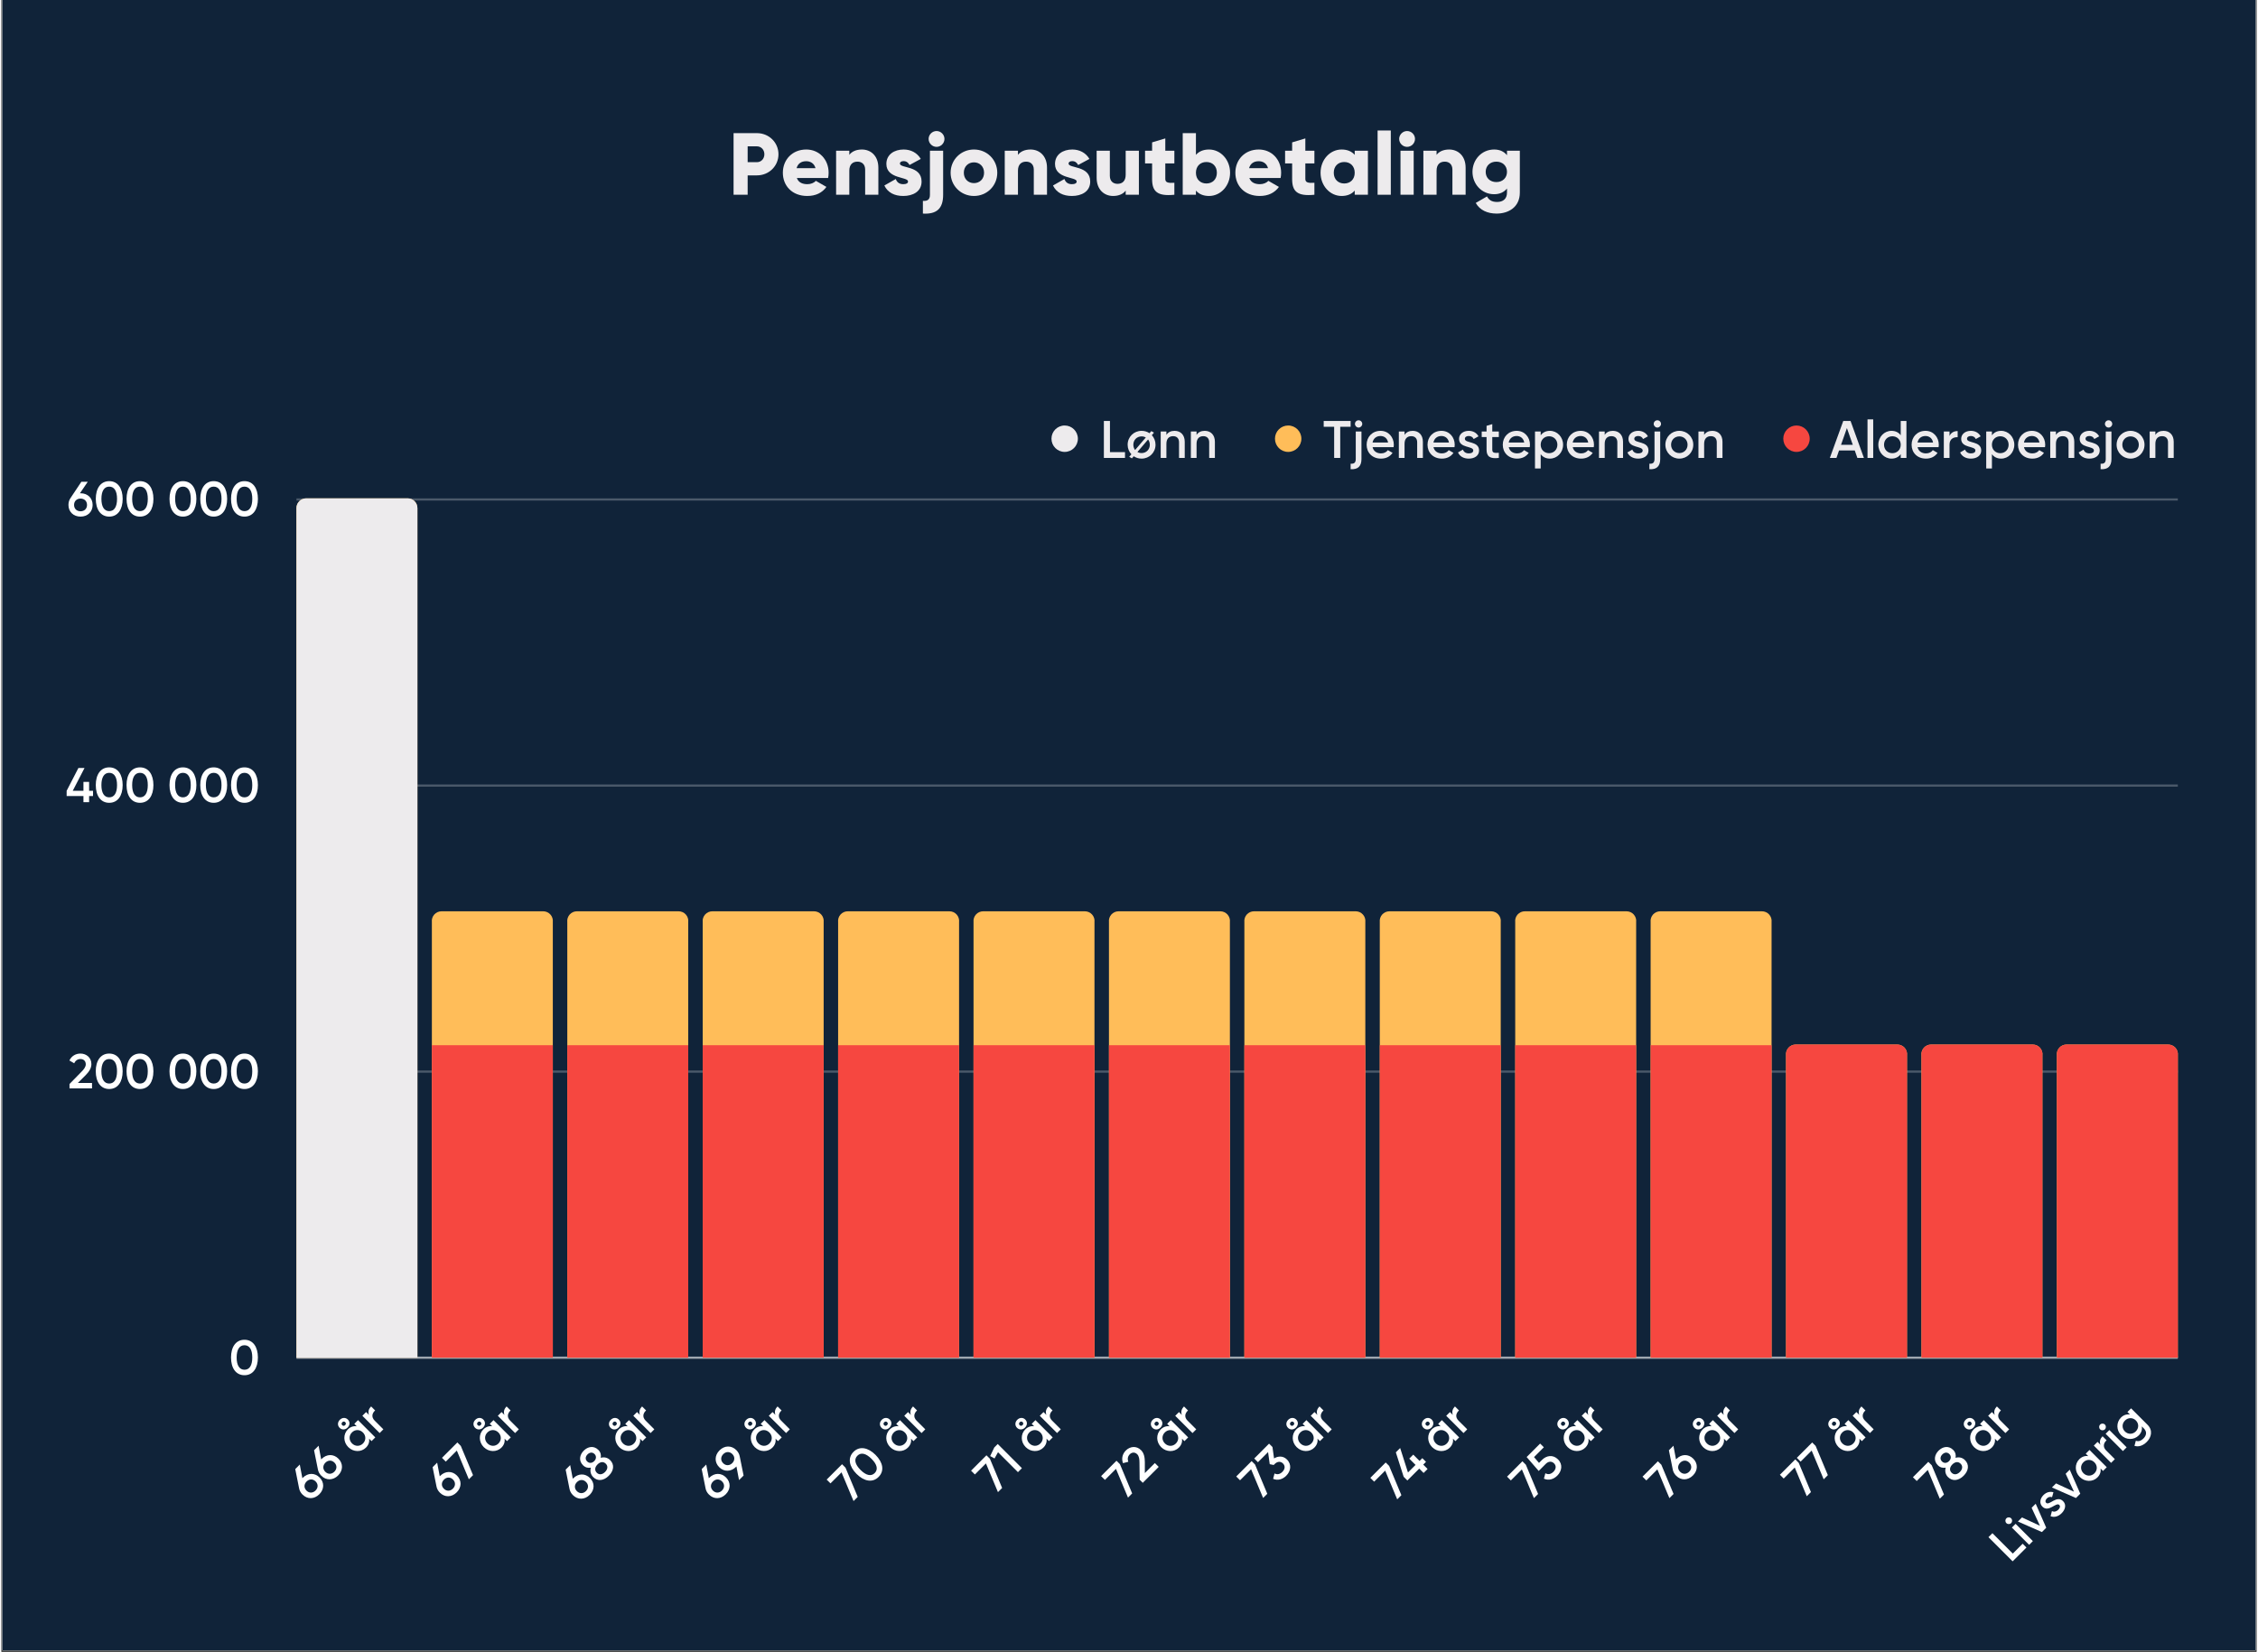 <?xml version="1.0" encoding="UTF-8"?>
<svg xmlns="http://www.w3.org/2000/svg" xmlns:xlink="http://www.w3.org/1999/xlink" width="1300px" zoomAndPan="magnify" viewBox="0 0 768 562.5" height="951px" preserveAspectRatio="xMidYMid meet" version="1.0">
  <rect x="0" y="0" width="768" height="562.5" fill="#333333" stroke="none"/>
  <defs>
    <filter xmlns:xlink="http://www.w3.org/1999/xlink" x="0%" y="0%" width="100%" xlink:type="simple" xlink:actuate="onLoad" height="100%" id="filter-remove-color" xlink:show="other">
      <feColorMatrix values="0 0 0 0 1 0 0 0 0 1 0 0 0 0 1 0 0 0 1 0" color-interpolation-filters="sRGB"></feColorMatrix>
    </filter>
    <g>
      <g id="glyph-0-0">
        <path d="M 9.742 -20.98 L 1.797 -20.98 L 1.797 0 L 6.594 0 L 6.594 -6.594 L 9.742 -6.594 C 13.879 -6.594 17.086 -9.801 17.086 -13.789 C 17.086 -17.773 13.879 -20.98 9.742 -20.98 Z M 9.742 -11.09 L 6.594 -11.09 L 6.594 -16.484 L 9.742 -16.484 C 11.211 -16.484 12.289 -15.316 12.289 -13.789 C 12.289 -12.258 11.211 -11.09 9.742 -11.09 Z M 9.742 -11.09 "></path>
      </g>
      <g id="glyph-0-1">
        <path d="M 5.664 -5.695 L 16.305 -5.695 C 16.426 -6.266 16.484 -6.863 16.484 -7.492 C 16.484 -12.02 13.25 -15.406 8.871 -15.406 C 4.137 -15.406 0.898 -11.961 0.898 -7.492 C 0.898 -3.027 4.078 0.418 9.203 0.418 C 12.051 0.418 14.266 -0.629 15.734 -2.668 L 12.141 -4.734 C 11.539 -4.078 10.492 -3.598 9.262 -3.598 C 7.613 -3.598 6.234 -4.137 5.664 -5.695 Z M 5.574 -9.051 C 5.996 -10.582 7.133 -11.418 8.844 -11.418 C 10.191 -11.418 11.539 -10.789 12.02 -9.051 Z M 5.574 -9.051 "></path>
      </g>
      <g id="glyph-0-2">
        <path d="M 10.43 -15.406 C 8.453 -15.406 6.953 -14.688 6.145 -13.578 L 6.145 -14.988 L 1.648 -14.988 L 1.648 0 L 6.145 0 L 6.145 -8.184 C 6.145 -10.312 7.285 -11.27 8.934 -11.27 C 10.371 -11.27 11.539 -10.402 11.539 -8.543 L 11.539 0 L 16.035 0 L 16.035 -9.203 C 16.035 -13.25 13.457 -15.406 10.43 -15.406 Z M 10.43 -15.406 "></path>
      </g>
      <g id="glyph-0-3">
        <path d="M 5.906 -10.609 C 5.906 -11.148 6.383 -11.449 7.164 -11.449 C 8.152 -11.449 8.754 -10.91 9.172 -10.133 L 13.008 -12.199 C 11.75 -14.328 9.59 -15.406 7.164 -15.406 C 4.047 -15.406 1.289 -13.758 1.289 -10.492 C 1.289 -5.305 8.664 -6.176 8.664 -4.527 C 8.664 -3.926 8.121 -3.598 7.043 -3.598 C 5.727 -3.598 4.887 -4.227 4.496 -5.363 L 0.598 -3.148 C 1.77 -0.719 4.047 0.418 7.043 0.418 C 10.281 0.418 13.277 -1.051 13.277 -4.496 C 13.277 -10.043 5.906 -8.902 5.906 -10.609 Z M 5.906 -10.609 "></path>
      </g>
      <g id="glyph-0-4">
        <path d="M 4.348 -16.305 C 5.816 -16.305 7.043 -17.535 7.043 -19.004 C 7.043 -20.473 5.816 -21.699 4.348 -21.699 C 2.879 -21.699 1.648 -20.473 1.648 -19.004 C 1.648 -17.535 2.879 -16.305 4.348 -16.305 Z M 2.098 0 C 2.098 1.59 1.348 2.188 -0.301 2.098 L -0.301 6.414 C 4.438 6.684 6.594 4.676 6.594 0 L 6.594 -14.988 L 2.098 -14.988 Z M 2.098 0 "></path>
      </g>
      <g id="glyph-0-5">
        <path d="M 8.844 0.418 C 13.25 0.418 16.785 -3.027 16.785 -7.492 C 16.785 -11.961 13.25 -15.406 8.844 -15.406 C 4.438 -15.406 0.898 -11.961 0.898 -7.492 C 0.898 -3.027 4.438 0.418 8.844 0.418 Z M 8.844 -3.957 C 6.895 -3.957 5.395 -5.363 5.395 -7.492 C 5.395 -9.621 6.895 -11.031 8.844 -11.031 C 10.789 -11.031 12.289 -9.621 12.289 -7.492 C 12.289 -5.363 10.789 -3.957 8.844 -3.957 Z M 8.844 -3.957 "></path>
      </g>
      <g id="glyph-0-6">
        <path d="M 11.328 -14.988 L 11.328 -6.805 C 11.328 -4.676 10.191 -3.715 8.543 -3.715 C 7.105 -3.715 5.934 -4.586 5.934 -6.445 L 5.934 -14.988 L 1.438 -14.988 L 1.438 -5.785 C 1.438 -1.738 4.016 0.418 7.043 0.418 C 9.023 0.418 10.52 -0.301 11.328 -1.41 L 11.328 0 L 15.824 0 L 15.824 -14.988 Z M 11.328 -14.988 "></path>
      </g>
      <g id="glyph-0-7">
        <path d="M 10.43 -10.672 L 10.43 -14.988 L 7.344 -14.988 L 7.344 -19.184 L 2.848 -17.836 L 2.848 -14.988 L 0.449 -14.988 L 0.449 -10.672 L 2.848 -10.672 L 2.848 -5.363 C 2.848 -1.168 4.555 0.598 10.43 0 L 10.43 -4.078 C 8.453 -3.957 7.344 -4.078 7.344 -5.363 L 7.344 -10.672 Z M 10.43 -10.672 "></path>
      </g>
      <g id="glyph-0-8">
        <path d="M 10.609 -15.406 C 8.602 -15.406 7.133 -14.719 6.145 -13.578 L 6.145 -20.98 L 1.648 -20.98 L 1.648 0 L 6.145 0 L 6.145 -1.41 C 7.133 -0.27 8.602 0.418 10.609 0.418 C 14.535 0.418 17.773 -3.027 17.773 -7.492 C 17.773 -11.961 14.535 -15.406 10.609 -15.406 Z M 9.711 -3.836 C 7.645 -3.836 6.145 -5.246 6.145 -7.492 C 6.145 -9.742 7.645 -11.148 9.711 -11.148 C 11.781 -11.148 13.277 -9.742 13.277 -7.492 C 13.277 -5.246 11.781 -3.836 9.711 -3.836 Z M 9.711 -3.836 "></path>
      </g>
      <g id="glyph-0-9">
        <path d="M 12.527 -14.988 L 12.527 -13.578 C 11.539 -14.719 10.07 -15.406 8.062 -15.406 C 4.137 -15.406 0.898 -11.961 0.898 -7.492 C 0.898 -3.027 4.137 0.418 8.062 0.418 C 10.07 0.418 11.539 -0.27 12.527 -1.41 L 12.527 0 L 17.023 0 L 17.023 -14.988 Z M 8.961 -3.836 C 6.895 -3.836 5.395 -5.246 5.395 -7.492 C 5.395 -9.742 6.895 -11.148 8.961 -11.148 C 11.031 -11.148 12.527 -9.742 12.527 -7.492 C 12.527 -5.246 11.031 -3.836 8.961 -3.836 Z M 8.961 -3.836 "></path>
      </g>
      <g id="glyph-0-10">
        <path d="M 1.648 0 L 6.145 0 L 6.145 -21.879 L 1.648 -21.879 Z M 1.648 0 "></path>
      </g>
      <g id="glyph-0-11">
        <path d="M 3.898 -16.305 C 5.363 -16.305 6.594 -17.535 6.594 -19.004 C 6.594 -20.473 5.363 -21.699 3.898 -21.699 C 2.43 -21.699 1.199 -20.473 1.199 -19.004 C 1.199 -17.535 2.43 -16.305 3.898 -16.305 Z M 1.648 0 L 6.145 0 L 6.145 -14.988 L 1.648 -14.988 Z M 1.648 0 "></path>
      </g>
      <g id="glyph-0-12">
        <path d="M 12.648 -14.988 L 12.648 -13.457 C 11.66 -14.688 10.223 -15.406 8.273 -15.406 C 4.016 -15.406 0.898 -11.93 0.898 -7.793 C 0.898 -3.656 4.016 -0.18 8.273 -0.18 C 10.223 -0.18 11.66 -0.898 12.648 -2.129 L 12.648 -0.75 C 12.648 1.379 11.359 2.457 9.262 2.457 C 7.285 2.457 6.414 1.617 5.844 0.57 L 2.008 2.789 C 3.387 5.246 5.996 6.414 9.113 6.414 C 13.098 6.414 17.023 4.285 17.023 -0.75 L 17.023 -14.988 Z M 9.023 -4.316 C 6.895 -4.316 5.395 -5.727 5.395 -7.793 C 5.395 -9.859 6.895 -11.27 9.023 -11.27 C 11.148 -11.27 12.648 -9.859 12.648 -7.793 C 12.648 -5.727 11.148 -4.316 9.023 -4.316 Z M 9.023 -4.316 "></path>
      </g>
      <g id="glyph-1-0">
        <path d="M -2.258 -8.68 L -2.41 -8.527 L -3.293 -13.176 L -4.836 -11.633 L -3.527 -5.105 C -3.387 -4.328 -3 -3.586 -2.363 -2.953 C -0.707 -1.293 1.648 -1.34 3.363 -3.059 C 5.07 -4.766 5.117 -7.117 3.457 -8.773 C 1.801 -10.434 -0.555 -10.387 -2.258 -8.68 Z M 2.082 -4.34 C 1.176 -3.434 -0.07 -3.363 -1.012 -4.305 C -1.953 -5.246 -1.883 -6.492 -0.977 -7.398 C -0.082 -8.293 1.164 -8.363 2.105 -7.422 C 3.035 -6.492 2.977 -5.234 2.082 -4.34 Z M 2.082 -4.34 "></path>
      </g>
      <g id="glyph-1-1"></g>
      <g id="glyph-1-2">
        <path d="M -8.059 -8.41 L -6.762 -7.117 L -3 -10.879 L 1.094 -1.094 L 2.516 -2.516 L -1.648 -12.469 L -2.824 -13.645 Z M -8.059 -8.41 "></path>
      </g>
      <g id="glyph-1-3">
        <path d="M 0.695 -9.258 C 0.895 -10.188 0.684 -11.152 -0.105 -11.938 C -1.695 -13.527 -3.719 -13.059 -5.082 -11.691 C -6.457 -10.316 -6.918 -8.305 -5.328 -6.715 C -4.539 -5.93 -3.574 -5.715 -2.66 -5.906 C -2.988 -4.73 -2.73 -3.551 -1.871 -2.695 C -0.34 -1.164 1.742 -1.434 3.457 -3.152 C 5.176 -4.871 5.434 -6.941 3.906 -8.469 C 3.035 -9.34 1.883 -9.598 0.695 -9.258 Z M -3.801 -10.41 C -3.117 -11.094 -2.164 -11.293 -1.398 -10.527 C -0.672 -9.797 -0.836 -8.809 -1.516 -8.129 C -2.211 -7.434 -3.188 -7.281 -3.918 -8.012 C -4.68 -8.773 -4.492 -9.715 -3.801 -10.41 Z M 2.176 -4.434 C 1.281 -3.539 0.188 -3.34 -0.648 -4.176 C -1.492 -5.023 -1.281 -6.105 -0.387 -7 C 0.492 -7.883 1.578 -8.094 2.422 -7.246 C 3.258 -6.41 3.059 -5.316 2.176 -4.434 Z M 2.176 -4.434 "></path>
      </g>
      <g id="glyph-1-4">
        <path d="M 0.543 -11.691 C -1.117 -13.352 -3.469 -13.305 -5.176 -11.598 C -6.883 -9.891 -6.941 -7.527 -5.281 -5.871 C -3.621 -4.211 -1.258 -4.27 0.445 -5.977 L 0.59 -6.117 L 1.469 -1.469 L 3.023 -3.023 L 1.707 -9.539 C 1.566 -10.316 1.176 -11.059 0.543 -11.691 Z M -3.93 -7.223 C -4.871 -8.164 -4.789 -9.422 -3.895 -10.316 C -3 -11.211 -1.754 -11.281 -0.812 -10.34 C 0.129 -9.398 0.059 -8.152 -0.836 -7.258 C -1.73 -6.363 -3 -6.293 -3.93 -7.223 Z M -3.93 -7.223 "></path>
      </g>
      <g id="glyph-1-5">
        <path d="M 3.859 -3.551 C 5.93 -5.621 5.363 -8.516 2.824 -11.059 C 0.281 -13.598 -2.613 -14.164 -4.68 -12.094 C -6.75 -10.023 -6.188 -7.129 -3.648 -4.586 C -1.105 -2.047 1.789 -1.48 3.859 -3.551 Z M 2.539 -4.871 C 1.328 -3.66 -0.398 -4.047 -2.293 -5.941 C -4.188 -7.836 -4.574 -9.562 -3.363 -10.773 C -2.141 -12 -0.422 -11.598 1.469 -9.703 C 3.363 -7.812 3.766 -6.094 2.539 -4.871 Z M 2.539 -4.871 "></path>
      </g>
      <g id="glyph-1-6">
        <path d="M -5.918 -10.551 L -7.316 -7.621 L -5.836 -6.801 L -4.645 -8.93 L 2.141 -2.141 L 3.492 -3.492 L -4.742 -11.727 Z M -5.918 -10.551 "></path>
      </g>
      <g id="glyph-1-7">
        <path d="M 0.363 -0.363 L 5.789 -5.789 L 4.48 -7.094 L 1.07 -3.684 L 1.07 -7.398 C 1.059 -8.988 0.812 -10.457 -0.211 -11.48 C -1.848 -13.117 -4.035 -12.738 -5.387 -11.387 C -6.48 -10.293 -6.977 -8.715 -6.375 -7.059 L -4.562 -7.527 C -4.906 -8.504 -4.742 -9.398 -4.059 -10.082 C -3.352 -10.785 -2.34 -10.902 -1.516 -10.082 C -0.895 -9.457 -0.754 -8.398 -0.754 -7.223 L -0.695 -1.422 Z M 0.363 -0.363 "></path>
      </g>
      <g id="glyph-1-8">
        <path d="M -0.941 -8.797 L -1.48 -12.68 L -2.637 -13.832 L -7.691 -8.773 L -6.422 -7.504 L -2.977 -10.953 L -2.41 -6.836 L -1.059 -6.562 L -0.754 -6.871 C 0.176 -7.797 1.27 -7.906 2.094 -7.082 C 2.918 -6.258 2.824 -5.152 1.895 -4.223 C 1.07 -3.398 0.152 -3.211 -0.777 -3.672 L -1.258 -1.848 C 0.352 -1.152 2 -1.695 3.211 -2.906 C 4.73 -4.422 5.176 -6.703 3.445 -8.434 C 2.164 -9.715 0.457 -9.656 -0.941 -8.797 Z M -0.941 -8.797 "></path>
      </g>
      <g id="glyph-1-9">
        <path d="M 3.883 -9.363 L 2.941 -8.422 L 0.801 -10.562 L -0.566 -9.199 L 1.578 -7.059 L -1 -4.48 L -3.66 -12.809 L -5.129 -11.34 L -2.469 -3.012 L -1.211 -1.754 L 2.836 -5.801 L 4.316 -4.316 L 5.68 -5.68 L 4.199 -7.164 L 5.141 -8.105 Z M 3.883 -9.363 "></path>
      </g>
      <g id="glyph-1-10">
        <path d="M -1.895 -8.363 L -2.93 -7.328 L -4.621 -9.305 L -1.281 -12.645 L -2.551 -13.914 L -7.141 -9.328 L -3.035 -4.586 L -0.637 -6.988 C 0.258 -7.883 1.363 -8 2.188 -7.176 C 3.012 -6.352 2.906 -5.234 1.988 -4.316 C 1.129 -3.457 0.176 -3.281 -0.766 -3.801 L -1.258 -1.965 C 0.363 -1.211 2.059 -1.754 3.305 -3 C 4.824 -4.516 5.27 -6.801 3.539 -8.527 C 1.824 -10.246 -0.398 -9.855 -1.895 -8.363 Z M -1.895 -8.363 "></path>
      </g>
      <g id="glyph-2-0">
        <path d="M -2.766 -10.012 C -1.918 -10.855 -1.918 -11.988 -2.672 -12.738 C -3.422 -13.492 -4.562 -13.504 -5.41 -12.656 C -6.234 -11.832 -6.234 -10.68 -5.48 -9.93 C -4.73 -9.176 -3.586 -9.188 -2.766 -10.012 Z M -4.574 -11.82 C -4.234 -12.164 -3.848 -12.129 -3.562 -11.844 C -3.293 -11.574 -3.258 -11.188 -3.598 -10.844 C -3.93 -10.516 -4.316 -10.551 -4.586 -10.82 C -4.871 -11.105 -4.906 -11.492 -4.574 -11.82 Z M -0.48 -11.281 L 0.352 -10.445 C -0.707 -10.609 -1.777 -10.293 -2.695 -9.375 C -4.293 -7.773 -4.281 -5.105 -2.527 -3.352 C -0.789 -1.613 1.895 -1.59 3.492 -3.188 C 4.41 -4.105 4.73 -5.176 4.551 -6.246 L 5.398 -5.398 L 6.668 -6.668 L 0.789 -12.551 Z M 2.48 -4.598 C 1.422 -3.539 -0.164 -3.527 -1.258 -4.621 C -2.352 -5.715 -2.34 -7.305 -1.281 -8.363 C -0.223 -9.422 1.363 -9.434 2.457 -8.34 C 3.551 -7.246 3.539 -5.656 2.48 -4.598 Z M 2.48 -4.598 "></path>
      </g>
      <g id="glyph-2-1">
        <path d="M -2.883 -6.906 L -3.871 -7.895 L -5.141 -6.621 L 0.742 -0.742 L 2.012 -2.012 L -0.953 -4.977 C -2.27 -6.293 -1.684 -7.656 -0.789 -8.434 L -2.164 -9.809 C -2.906 -9.07 -3.328 -8.059 -2.883 -6.906 Z M -2.883 -6.906 "></path>
      </g>
      <g id="glyph-2-2">
        <path d="M 0.883 -3.469 L -6.059 -10.41 L -7.41 -9.059 L 0.824 -0.824 L 5.527 -5.527 L 4.234 -6.824 Z M 0.883 -3.469 "></path>
      </g>
      <g id="glyph-2-3">
        <path d="M -5.387 -8.141 C -4.941 -8.586 -4.953 -9.328 -5.387 -9.762 C -5.836 -10.211 -6.562 -10.211 -7.012 -9.762 C -7.457 -9.316 -7.457 -8.586 -7.012 -8.141 C -6.574 -7.703 -5.836 -7.691 -5.387 -8.141 Z M 0.742 -0.742 L 2.012 -2.012 L -3.871 -7.895 L -5.141 -6.621 Z M 0.742 -0.742 "></path>
      </g>
      <g id="glyph-2-4">
        <path d="M -1.152 -10.609 L 1.684 -4.504 L -4.434 -7.328 L -5.824 -5.941 L 2.352 -2.352 L 3.824 -3.824 L 0.234 -12 Z M -1.152 -10.609 "></path>
      </g>
      <g id="glyph-2-5">
        <path d="M -2.375 -6.141 C -2.801 -6.562 -2.598 -7.164 -2.141 -7.621 C -1.66 -8.105 -1.035 -8.305 -0.363 -8.059 L 0.105 -9.727 C -1.082 -10.094 -2.328 -9.738 -3.293 -8.773 C -4.492 -7.574 -4.754 -5.93 -3.648 -4.824 C -1.539 -2.719 1.035 -6.469 2.082 -5.422 C 2.551 -4.953 2.305 -4.328 1.742 -3.766 C 1.094 -3.117 0.305 -2.965 -0.41 -3.305 L -0.871 -1.578 C 0.352 -1.105 1.73 -1.422 2.906 -2.598 C 4.176 -3.871 4.562 -5.527 3.387 -6.703 C 1.211 -8.883 -1.305 -5.07 -2.375 -6.141 Z M -2.375 -6.141 "></path>
      </g>
      <g id="glyph-2-6">
        <path d="M -0.48 -11.281 L 0.352 -10.445 C -0.707 -10.609 -1.777 -10.293 -2.695 -9.375 C -4.293 -7.773 -4.281 -5.105 -2.527 -3.352 C -0.789 -1.613 1.895 -1.59 3.492 -3.188 C 4.41 -4.105 4.73 -5.176 4.551 -6.246 L 5.398 -5.398 L 6.668 -6.668 L 0.789 -12.551 Z M 2.48 -4.598 C 1.422 -3.539 -0.164 -3.527 -1.258 -4.621 C -2.352 -5.715 -2.34 -7.305 -1.281 -8.363 C -0.223 -9.422 1.363 -9.434 2.457 -8.34 C 3.551 -7.246 3.539 -5.656 2.48 -4.598 Z M 2.48 -4.598 "></path>
      </g>
      <g id="glyph-2-7">
        <path d="M -0.457 -11.305 L 0.41 -10.434 C -0.672 -10.621 -1.754 -10.316 -2.66 -9.41 C -4.316 -7.75 -4.27 -5.094 -2.586 -3.41 C -0.906 -1.73 1.754 -1.684 3.41 -3.34 C 4.316 -4.246 4.621 -5.328 4.434 -6.41 L 5.152 -5.691 C 6.176 -4.668 6.117 -3.41 5.023 -2.316 C 4 -1.293 3.164 -1.258 2.398 -1.504 L 1.941 0.223 C 3.375 0.672 4.859 0.152 6.152 -1.141 C 7.691 -2.684 8.293 -5.047 6.398 -6.941 L 0.789 -12.551 Z M 2.398 -4.707 C 1.328 -3.633 -0.258 -3.621 -1.316 -4.68 C -2.375 -5.742 -2.363 -7.328 -1.293 -8.398 C -0.223 -9.469 1.363 -9.48 2.422 -8.422 C 3.48 -7.363 3.469 -5.777 2.398 -4.707 Z M 2.398 -4.707 "></path>
      </g>
      <g id="glyph-3-0">
        <path d="M 4.543 -7.734 L 4.324 -7.734 L 6.988 -11.645 L 4.809 -11.645 L 1.113 -6.105 C 0.664 -5.457 0.414 -4.656 0.414 -3.758 C 0.414 -1.414 2.113 0.215 4.543 0.215 C 6.953 0.215 8.648 -1.414 8.648 -3.758 C 8.648 -6.105 6.953 -7.734 4.543 -7.734 Z M 4.543 -1.598 C 3.262 -1.598 2.328 -2.43 2.328 -3.758 C 2.328 -5.09 3.262 -5.922 4.543 -5.922 C 5.805 -5.922 6.738 -5.09 6.738 -3.758 C 6.738 -2.445 5.805 -1.598 4.543 -1.598 Z M 4.543 -1.598 "></path>
      </g>
      <g id="glyph-3-1">
        <path d="M 5.238 0.215 C 8.168 0.215 9.816 -2.23 9.816 -5.824 C 9.816 -9.414 8.168 -11.859 5.238 -11.859 C 2.312 -11.859 0.664 -9.414 0.664 -5.824 C 0.664 -2.23 2.312 0.215 5.238 0.215 Z M 5.238 -1.648 C 3.527 -1.648 2.578 -3.145 2.578 -5.824 C 2.578 -8.5 3.527 -9.996 5.238 -9.996 C 6.969 -9.996 7.902 -8.5 7.902 -5.824 C 7.902 -3.145 6.969 -1.648 5.238 -1.648 Z M 5.238 -1.648 "></path>
      </g>
      <g id="glyph-3-2"></g>
      <g id="glyph-3-3">
        <path d="M 9.367 -3.875 L 8.035 -3.875 L 8.035 -6.902 L 6.105 -6.902 L 6.105 -3.875 L 2.461 -3.875 L 6.473 -11.645 L 4.391 -11.645 L 0.383 -3.875 L 0.383 -2.098 L 6.105 -2.098 L 6.105 0 L 8.035 0 L 8.035 -2.098 L 9.367 -2.098 Z M 9.367 -3.875 "></path>
      </g>
      <g id="glyph-3-4">
        <path d="M 0.516 0 L 8.184 0 L 8.184 -1.848 L 3.359 -1.848 L 5.988 -4.477 C 7.102 -5.605 7.969 -6.82 7.969 -8.27 C 7.969 -10.578 6.156 -11.859 4.242 -11.859 C 2.695 -11.859 1.23 -11.094 0.48 -9.5 L 2.098 -8.551 C 2.547 -9.48 3.293 -9.996 4.258 -9.996 C 5.258 -9.996 6.055 -9.367 6.055 -8.199 C 6.055 -7.32 5.406 -6.473 4.574 -5.641 L 0.516 -1.496 Z M 0.516 0 "></path>
      </g>
      <g id="glyph-4-0">
        <path d="M 9.461 0 L 11.691 0 L 7.141 -12.59 L 4.656 -12.59 L 0.09 0 L 2.34 0 L 3.219 -2.535 L 8.578 -2.535 Z M 3.902 -4.477 L 5.898 -10.16 L 7.895 -4.477 Z M 3.902 -4.477 "></path>
      </g>
      <g id="glyph-4-1">
        <path d="M 1.133 0 L 3.074 0 L 3.074 -13.129 L 1.133 -13.129 Z M 1.133 0 "></path>
      </g>
      <g id="glyph-4-2">
        <path d="M 8.254 -12.59 L 8.254 -7.715 C 7.57 -8.648 6.512 -9.227 5.109 -9.227 C 2.66 -9.227 0.629 -7.176 0.629 -4.496 C 0.629 -1.836 2.66 0.234 5.109 0.234 C 6.512 0.234 7.57 -0.34 8.254 -1.293 L 8.254 0 L 10.195 0 L 10.195 -12.59 Z M 5.414 -1.617 C 3.793 -1.617 2.57 -2.824 2.57 -4.496 C 2.57 -6.168 3.793 -7.375 5.414 -7.375 C 7.031 -7.375 8.254 -6.168 8.254 -4.496 C 8.254 -2.824 7.031 -1.617 5.414 -1.617 Z M 5.414 -1.617 "></path>
      </g>
      <g id="glyph-4-3">
        <path d="M 2.66 -3.668 L 9.82 -3.668 C 9.855 -3.922 9.891 -4.207 9.891 -4.477 C 9.891 -7.066 8.059 -9.227 5.379 -9.227 C 2.555 -9.227 0.629 -7.156 0.629 -4.496 C 0.629 -1.797 2.555 0.234 5.52 0.234 C 7.285 0.234 8.633 -0.504 9.461 -1.727 L 7.859 -2.66 C 7.426 -2.031 6.617 -1.547 5.539 -1.547 C 4.102 -1.547 2.969 -2.266 2.66 -3.668 Z M 2.645 -5.25 C 2.914 -6.602 3.902 -7.465 5.359 -7.465 C 6.527 -7.465 7.66 -6.797 7.93 -5.25 Z M 2.645 -5.25 "></path>
      </g>
      <g id="glyph-4-4">
        <path d="M 3.074 -7.48 L 3.074 -8.992 L 1.133 -8.992 L 1.133 0 L 3.074 0 L 3.074 -4.531 C 3.074 -6.547 4.566 -7.141 5.844 -7.051 L 5.844 -9.152 C 4.711 -9.152 3.613 -8.703 3.074 -7.48 Z M 3.074 -7.48 "></path>
      </g>
      <g id="glyph-4-5">
        <path d="M 2.879 -6.512 C 2.879 -7.156 3.488 -7.465 4.191 -7.465 C 4.926 -7.465 5.559 -7.141 5.879 -6.438 L 7.516 -7.355 C 6.887 -8.543 5.664 -9.227 4.191 -9.227 C 2.355 -9.227 0.898 -8.164 0.898 -6.473 C 0.898 -3.254 5.738 -4.156 5.738 -2.555 C 5.738 -1.836 5.07 -1.547 4.207 -1.547 C 3.219 -1.547 2.5 -2.031 2.211 -2.84 L 0.539 -1.871 C 1.113 -0.574 2.41 0.234 4.207 0.234 C 6.152 0.234 7.715 -0.738 7.715 -2.535 C 7.715 -5.863 2.879 -4.875 2.879 -6.512 Z M 2.879 -6.512 "></path>
      </g>
      <g id="glyph-4-6">
        <path d="M 6.223 -9.227 C 4.82 -9.227 3.758 -8.648 3.074 -7.695 L 3.074 -8.992 L 1.133 -8.992 L 1.133 3.598 L 3.074 3.598 L 3.074 -1.277 C 3.758 -0.34 4.82 0.234 6.223 0.234 C 8.668 0.234 10.699 -1.816 10.699 -4.496 C 10.699 -7.156 8.668 -9.227 6.223 -9.227 Z M 5.918 -1.617 C 4.297 -1.617 3.074 -2.824 3.074 -4.496 C 3.074 -6.168 4.297 -7.375 5.918 -7.375 C 7.535 -7.375 8.758 -6.168 8.758 -4.496 C 8.758 -2.824 7.535 -1.617 5.918 -1.617 Z M 5.918 -1.617 "></path>
      </g>
      <g id="glyph-4-7">
        <path d="M 5.863 -9.227 C 4.641 -9.227 3.668 -8.777 3.074 -7.84 L 3.074 -8.992 L 1.133 -8.992 L 1.133 0 L 3.074 0 L 3.074 -4.82 C 3.074 -6.652 4.082 -7.41 5.359 -7.41 C 6.582 -7.41 7.375 -6.691 7.375 -5.324 L 7.375 0 L 9.316 0 L 9.316 -5.52 C 9.316 -7.859 7.879 -9.227 5.863 -9.227 Z M 5.863 -9.227 "></path>
      </g>
      <g id="glyph-4-8">
        <path d="M 2.445 -10.34 C 3.129 -10.34 3.688 -10.918 3.688 -11.582 C 3.688 -12.266 3.129 -12.824 2.445 -12.824 C 1.762 -12.824 1.203 -12.266 1.203 -11.582 C 1.203 -10.918 1.762 -10.34 2.445 -10.34 Z M 1.477 0.359 C 1.477 1.617 0.918 2.066 -0.27 1.961 L -0.27 3.832 C 2.195 4.012 3.418 2.84 3.418 0.359 L 3.418 -8.992 L 1.477 -8.992 Z M 1.477 0.359 "></path>
      </g>
      <g id="glyph-4-9">
        <path d="M 5.379 0.234 C 8.02 0.234 10.125 -1.836 10.125 -4.496 C 10.125 -7.176 8.02 -9.227 5.379 -9.227 C 2.75 -9.227 0.629 -7.176 0.629 -4.496 C 0.629 -1.836 2.75 0.234 5.379 0.234 Z M 5.379 -1.656 C 3.793 -1.656 2.57 -2.859 2.57 -4.496 C 2.57 -6.133 3.793 -7.336 5.379 -7.336 C 6.961 -7.336 8.184 -6.133 8.184 -4.496 C 8.184 -2.859 6.961 -1.656 5.379 -1.656 Z M 5.379 -1.656 "></path>
      </g>
      <g id="glyph-4-10">
        <path d="M 9.441 -12.59 L 0.27 -12.59 L 0.27 -10.609 L 3.832 -10.609 L 3.832 0 L 5.898 0 L 5.898 -10.609 L 9.441 -10.609 Z M 9.441 -12.59 "></path>
      </g>
      <g id="glyph-4-11">
        <path d="M 6.152 -7.121 L 6.152 -8.992 L 3.922 -8.992 L 3.922 -11.512 L 1.977 -10.934 L 1.977 -8.992 L 0.324 -8.992 L 0.324 -7.121 L 1.977 -7.121 L 1.977 -2.805 C 1.977 -0.469 3.164 0.359 6.152 0 L 6.152 -1.746 C 4.676 -1.672 3.922 -1.656 3.922 -2.805 L 3.922 -7.121 Z M 6.152 -7.121 "></path>
      </g>
      <g id="glyph-4-12">
        <path d="M 3.328 -1.977 L 3.328 -12.59 L 1.258 -12.59 L 1.258 0 L 8.453 0 L 8.453 -1.977 Z M 3.328 -1.977 "></path>
      </g>
      <g id="glyph-4-13">
        <path d="M 8.867 -7.75 L 9.602 -8.613 L 8.688 -9.137 L 8.074 -8.418 C 7.301 -8.938 6.383 -9.227 5.379 -9.227 C 2.75 -9.227 0.629 -7.176 0.629 -4.496 C 0.629 -3.219 1.113 -2.086 1.906 -1.242 L 1.168 -0.379 L 2.086 0.145 L 2.699 -0.574 C 3.473 -0.055 4.387 0.234 5.379 0.234 C 8.02 0.234 10.125 -1.836 10.125 -4.496 C 10.125 -5.773 9.641 -6.906 8.867 -7.75 Z M 2.57 -4.496 C 2.57 -6.133 3.793 -7.336 5.379 -7.336 C 5.918 -7.336 6.402 -7.195 6.816 -6.961 L 3.164 -2.699 C 2.789 -3.184 2.57 -3.793 2.57 -4.496 Z M 5.379 -1.656 C 4.855 -1.656 4.371 -1.781 3.957 -2.031 L 7.59 -6.277 C 7.969 -5.789 8.184 -5.18 8.184 -4.496 C 8.184 -2.859 6.961 -1.656 5.379 -1.656 Z M 5.379 -1.656 "></path>
      </g>
    </g>
    <clipPath id="clip-0">
      <path d="M 0.34 0 L 767.656 0 L 767.656 562 L 0.34 562 Z M 0.34 0 " clip-rule="nonzero"></path>
    </clipPath>
    <mask id="mask-0">
      <g filter="url(#filter-remove-color)">
        <rect x="-76.8" width="921.6" fill="rgb(0%, 0%, 0%)" y="-56.25" height="675" fill-opacity="0.247"></rect>
      </g>
    </mask>
    <clipPath id="clip-1">
      <path d="M 0.332 0.289 L 641.762 0.289 L 641.762 1.969 L 0.332 1.969 Z M 0.332 0.289 " clip-rule="nonzero"></path>
    </clipPath>
    <clipPath id="clip-2">
      <rect x="0" width="642" y="0" height="2"></rect>
    </clipPath>
    <mask id="mask-1">
      <g filter="url(#filter-remove-color)">
        <rect x="-76.8" width="921.6" fill="rgb(0%, 0%, 0%)" y="-56.25" height="675" fill-opacity="0.247"></rect>
      </g>
    </mask>
    <clipPath id="clip-3">
      <path d="M 0.332 1 L 641.762 1 L 641.762 2 L 0.332 2 Z M 0.332 1 " clip-rule="nonzero"></path>
    </clipPath>
    <clipPath id="clip-4">
      <rect x="0" width="642" y="0" height="3"></rect>
    </clipPath>
    <mask id="mask-2">
      <g filter="url(#filter-remove-color)">
        <rect x="-76.8" width="921.6" fill="rgb(0%, 0%, 0%)" y="-56.25" height="675" fill-opacity="0.247"></rect>
      </g>
    </mask>
    <clipPath id="clip-5">
      <path d="M 0.332 1 L 641.762 1 L 641.762 2.676 L 0.332 2.676 Z M 0.332 1 " clip-rule="nonzero"></path>
    </clipPath>
    <clipPath id="clip-6">
      <rect x="0" width="642" y="0" height="3"></rect>
    </clipPath>
    <mask id="mask-3">
      <g filter="url(#filter-remove-color)">
        <rect x="-76.8" width="921.6" fill="rgb(0%, 0%, 0%)" y="-56.25" height="675" fill-opacity="0.6"></rect>
      </g>
    </mask>
    <clipPath id="clip-7">
      <path d="M 0.332 0.352 L 641.762 0.352 L 641.762 2 L 0.332 2 Z M 0.332 0.352 " clip-rule="nonzero"></path>
    </clipPath>
    <clipPath id="clip-8">
      <rect x="0" width="642" y="0" height="3"></rect>
    </clipPath>
  </defs>
  <g clip-path="url(#clip-0)">
    <path fill="rgb(100%, 100%, 100%)" d="M 0.34 0 L 767.66 0 L 767.66 569.492 L 0.34 569.492 Z M 0.34 0 " fill-opacity="1" fill-rule="nonzero"></path>
    <path fill="rgb(100%, 100%, 100%)" d="M 0.34 0 L 767.66 0 L 767.66 562 L 0.34 562 Z M 0.34 0 " fill-opacity="1" fill-rule="nonzero"></path>
    <path fill="rgb(6.27%, 13.73%, 22.35%)" d="M 0.34 0 L 767.66 0 L 767.66 562 L 0.34 562 Z M 0.34 0 " fill-opacity="1" fill-rule="nonzero"></path>
  </g>
  <g fill="rgb(92.94%, 92.159%, 92.94%)" fill-opacity="1">
    <use xmlns:xlink="http://www.w3.org/1999/xlink" x="247.544" y="66.316" xlink:href="#glyph-0-0" xlink:type="simple" xlink:actuate="onLoad" xlink:show="embed"></use>
  </g>
  <g fill="rgb(92.94%, 92.159%, 92.94%)" fill-opacity="1">
    <use xmlns:xlink="http://www.w3.org/1999/xlink" x="265.228" y="66.316" xlink:href="#glyph-0-1" xlink:type="simple" xlink:actuate="onLoad" xlink:show="embed"></use>
  </g>
  <g fill="rgb(92.94%, 92.159%, 92.94%)" fill-opacity="1">
    <use xmlns:xlink="http://www.w3.org/1999/xlink" x="282.613" y="66.316" xlink:href="#glyph-0-2" xlink:type="simple" xlink:actuate="onLoad" xlink:show="embed"></use>
  </g>
  <g fill="rgb(92.94%, 92.159%, 92.94%)" fill-opacity="1">
    <use xmlns:xlink="http://www.w3.org/1999/xlink" x="300.087" y="66.316" xlink:href="#glyph-0-3" xlink:type="simple" xlink:actuate="onLoad" xlink:show="embed"></use>
  </g>
  <g fill="rgb(92.94%, 92.159%, 92.94%)" fill-opacity="1">
    <use xmlns:xlink="http://www.w3.org/1999/xlink" x="314.115" y="66.316" xlink:href="#glyph-0-4" xlink:type="simple" xlink:actuate="onLoad" xlink:show="embed"></use>
  </g>
  <g fill="rgb(92.94%, 92.159%, 92.94%)" fill-opacity="1">
    <use xmlns:xlink="http://www.w3.org/1999/xlink" x="322.358" y="66.316" xlink:href="#glyph-0-5" xlink:type="simple" xlink:actuate="onLoad" xlink:show="embed"></use>
  </g>
  <g fill="rgb(92.94%, 92.159%, 92.94%)" fill-opacity="1">
    <use xmlns:xlink="http://www.w3.org/1999/xlink" x="340.042" y="66.316" xlink:href="#glyph-0-2" xlink:type="simple" xlink:actuate="onLoad" xlink:show="embed"></use>
  </g>
  <g fill="rgb(92.94%, 92.159%, 92.94%)" fill-opacity="1">
    <use xmlns:xlink="http://www.w3.org/1999/xlink" x="357.516" y="66.316" xlink:href="#glyph-0-3" xlink:type="simple" xlink:actuate="onLoad" xlink:show="embed"></use>
  </g>
  <g fill="rgb(92.94%, 92.159%, 92.94%)" fill-opacity="1">
    <use xmlns:xlink="http://www.w3.org/1999/xlink" x="371.544" y="66.316" xlink:href="#glyph-0-6" xlink:type="simple" xlink:actuate="onLoad" xlink:show="embed"></use>
  </g>
  <g fill="rgb(92.94%, 92.159%, 92.94%)" fill-opacity="1">
    <use xmlns:xlink="http://www.w3.org/1999/xlink" x="389.018" y="66.316" xlink:href="#glyph-0-7" xlink:type="simple" xlink:actuate="onLoad" xlink:show="embed"></use>
  </g>
  <g fill="rgb(92.94%, 92.159%, 92.94%)" fill-opacity="1">
    <use xmlns:xlink="http://www.w3.org/1999/xlink" x="400.648" y="66.316" xlink:href="#glyph-0-8" xlink:type="simple" xlink:actuate="onLoad" xlink:show="embed"></use>
  </g>
  <g fill="rgb(92.94%, 92.159%, 92.94%)" fill-opacity="1">
    <use xmlns:xlink="http://www.w3.org/1999/xlink" x="419.321" y="66.316" xlink:href="#glyph-0-1" xlink:type="simple" xlink:actuate="onLoad" xlink:show="embed"></use>
  </g>
  <g fill="rgb(92.94%, 92.159%, 92.94%)" fill-opacity="1">
    <use xmlns:xlink="http://www.w3.org/1999/xlink" x="436.706" y="66.316" xlink:href="#glyph-0-7" xlink:type="simple" xlink:actuate="onLoad" xlink:show="embed"></use>
  </g>
  <g fill="rgb(92.94%, 92.159%, 92.94%)" fill-opacity="1">
    <use xmlns:xlink="http://www.w3.org/1999/xlink" x="448.336" y="66.316" xlink:href="#glyph-0-9" xlink:type="simple" xlink:actuate="onLoad" xlink:show="embed"></use>
  </g>
  <g fill="rgb(92.94%, 92.159%, 92.94%)" fill-opacity="1">
    <use xmlns:xlink="http://www.w3.org/1999/xlink" x="467.009" y="66.316" xlink:href="#glyph-0-10" xlink:type="simple" xlink:actuate="onLoad" xlink:show="embed"></use>
  </g>
  <g fill="rgb(92.94%, 92.159%, 92.94%)" fill-opacity="1">
    <use xmlns:xlink="http://www.w3.org/1999/xlink" x="474.802" y="66.316" xlink:href="#glyph-0-11" xlink:type="simple" xlink:actuate="onLoad" xlink:show="embed"></use>
  </g>
  <g fill="rgb(92.94%, 92.159%, 92.94%)" fill-opacity="1">
    <use xmlns:xlink="http://www.w3.org/1999/xlink" x="482.595" y="66.316" xlink:href="#glyph-0-2" xlink:type="simple" xlink:actuate="onLoad" xlink:show="embed"></use>
  </g>
  <g fill="rgb(92.94%, 92.159%, 92.94%)" fill-opacity="1">
    <use xmlns:xlink="http://www.w3.org/1999/xlink" x="500.07" y="66.316" xlink:href="#glyph-0-12" xlink:type="simple" xlink:actuate="onLoad" xlink:show="embed"></use>
  </g>
  <g fill="rgb(100%, 100%, 100%)" fill-opacity="1">
    <use xmlns:xlink="http://www.w3.org/1999/xlink" x="104.914" y="511.891" xlink:href="#glyph-1-0" xlink:type="simple" xlink:actuate="onLoad" xlink:show="embed"></use>
  </g>
  <g fill="rgb(100%, 100%, 100%)" fill-opacity="1">
    <use xmlns:xlink="http://www.w3.org/1999/xlink" x="111.321" y="505.483" xlink:href="#glyph-1-0" xlink:type="simple" xlink:actuate="onLoad" xlink:show="embed"></use>
  </g>
  <g fill="rgb(100%, 100%, 100%)" fill-opacity="1">
    <use xmlns:xlink="http://www.w3.org/1999/xlink" x="117.728" y="499.076" xlink:href="#glyph-1-1" xlink:type="simple" xlink:actuate="onLoad" xlink:show="embed"></use>
  </g>
  <g fill="rgb(100%, 100%, 100%)" fill-opacity="1">
    <use xmlns:xlink="http://www.w3.org/1999/xlink" x="120.667" y="496.137" xlink:href="#glyph-2-0" xlink:type="simple" xlink:actuate="onLoad" xlink:show="embed"></use>
  </g>
  <g fill="rgb(100%, 100%, 100%)" fill-opacity="1">
    <use xmlns:xlink="http://www.w3.org/1999/xlink" x="128.074" y="488.731" xlink:href="#glyph-2-1" xlink:type="simple" xlink:actuate="onLoad" xlink:show="embed"></use>
  </g>
  <g fill="rgb(100%, 100%, 100%)" fill-opacity="1">
    <use xmlns:xlink="http://www.w3.org/1999/xlink" x="151.696" y="511.245" xlink:href="#glyph-1-0" xlink:type="simple" xlink:actuate="onLoad" xlink:show="embed"></use>
  </g>
  <g fill="rgb(100%, 100%, 100%)" fill-opacity="1">
    <use xmlns:xlink="http://www.w3.org/1999/xlink" x="158.103" y="504.838" xlink:href="#glyph-1-2" xlink:type="simple" xlink:actuate="onLoad" xlink:show="embed"></use>
  </g>
  <g fill="rgb(100%, 100%, 100%)" fill-opacity="1">
    <use xmlns:xlink="http://www.w3.org/1999/xlink" x="163.864" y="499.077" xlink:href="#glyph-1-1" xlink:type="simple" xlink:actuate="onLoad" xlink:show="embed"></use>
  </g>
  <g fill="rgb(100%, 100%, 100%)" fill-opacity="1">
    <use xmlns:xlink="http://www.w3.org/1999/xlink" x="166.803" y="496.138" xlink:href="#glyph-2-0" xlink:type="simple" xlink:actuate="onLoad" xlink:show="embed"></use>
  </g>
  <g fill="rgb(100%, 100%, 100%)" fill-opacity="1">
    <use xmlns:xlink="http://www.w3.org/1999/xlink" x="174.209" y="488.732" xlink:href="#glyph-2-1" xlink:type="simple" xlink:actuate="onLoad" xlink:show="embed"></use>
  </g>
  <g fill="rgb(100%, 100%, 100%)" fill-opacity="1">
    <use xmlns:xlink="http://www.w3.org/1999/xlink" x="194.058" y="515.02" xlink:href="#glyph-1-1" xlink:type="simple" xlink:actuate="onLoad" xlink:show="embed"></use>
  </g>
  <g fill="rgb(100%, 100%, 100%)" fill-opacity="1">
    <use xmlns:xlink="http://www.w3.org/1999/xlink" x="196.997" y="512.081" xlink:href="#glyph-1-0" xlink:type="simple" xlink:actuate="onLoad" xlink:show="embed"></use>
  </g>
  <g fill="rgb(100%, 100%, 100%)" fill-opacity="1">
    <use xmlns:xlink="http://www.w3.org/1999/xlink" x="203.404" y="505.674" xlink:href="#glyph-1-3" xlink:type="simple" xlink:actuate="onLoad" xlink:show="embed"></use>
  </g>
  <g fill="rgb(100%, 100%, 100%)" fill-opacity="1">
    <use xmlns:xlink="http://www.w3.org/1999/xlink" x="212.938" y="496.14" xlink:href="#glyph-2-0" xlink:type="simple" xlink:actuate="onLoad" xlink:show="embed"></use>
  </g>
  <g fill="rgb(100%, 100%, 100%)" fill-opacity="1">
    <use xmlns:xlink="http://www.w3.org/1999/xlink" x="220.345" y="488.733" xlink:href="#glyph-2-1" xlink:type="simple" xlink:actuate="onLoad" xlink:show="embed"></use>
  </g>
  <g fill="rgb(100%, 100%, 100%)" fill-opacity="1">
    <use xmlns:xlink="http://www.w3.org/1999/xlink" x="243.324" y="511.891" xlink:href="#glyph-1-0" xlink:type="simple" xlink:actuate="onLoad" xlink:show="embed"></use>
  </g>
  <g fill="rgb(100%, 100%, 100%)" fill-opacity="1">
    <use xmlns:xlink="http://www.w3.org/1999/xlink" x="249.731" y="505.483" xlink:href="#glyph-1-4" xlink:type="simple" xlink:actuate="onLoad" xlink:show="embed"></use>
  </g>
  <g fill="rgb(100%, 100%, 100%)" fill-opacity="1">
    <use xmlns:xlink="http://www.w3.org/1999/xlink" x="256.138" y="499.076" xlink:href="#glyph-1-1" xlink:type="simple" xlink:actuate="onLoad" xlink:show="embed"></use>
  </g>
  <g fill="rgb(100%, 100%, 100%)" fill-opacity="1">
    <use xmlns:xlink="http://www.w3.org/1999/xlink" x="259.077" y="496.137" xlink:href="#glyph-2-0" xlink:type="simple" xlink:actuate="onLoad" xlink:show="embed"></use>
  </g>
  <g fill="rgb(100%, 100%, 100%)" fill-opacity="1">
    <use xmlns:xlink="http://www.w3.org/1999/xlink" x="266.484" y="488.731" xlink:href="#glyph-2-1" xlink:type="simple" xlink:actuate="onLoad" xlink:show="embed"></use>
  </g>
  <g fill="rgb(100%, 100%, 100%)" fill-opacity="1">
    <use xmlns:xlink="http://www.w3.org/1999/xlink" x="289.105" y="512.247" xlink:href="#glyph-1-2" xlink:type="simple" xlink:actuate="onLoad" xlink:show="embed"></use>
  </g>
  <g fill="rgb(100%, 100%, 100%)" fill-opacity="1">
    <use xmlns:xlink="http://www.w3.org/1999/xlink" x="294.865" y="506.486" xlink:href="#glyph-1-5" xlink:type="simple" xlink:actuate="onLoad" xlink:show="embed"></use>
  </g>
  <g fill="rgb(100%, 100%, 100%)" fill-opacity="1">
    <use xmlns:xlink="http://www.w3.org/1999/xlink" x="302.272" y="499.08" xlink:href="#glyph-1-1" xlink:type="simple" xlink:actuate="onLoad" xlink:show="embed"></use>
  </g>
  <g fill="rgb(100%, 100%, 100%)" fill-opacity="1">
    <use xmlns:xlink="http://www.w3.org/1999/xlink" x="305.211" y="496.141" xlink:href="#glyph-2-0" xlink:type="simple" xlink:actuate="onLoad" xlink:show="embed"></use>
  </g>
  <g fill="rgb(100%, 100%, 100%)" fill-opacity="1">
    <use xmlns:xlink="http://www.w3.org/1999/xlink" x="312.617" y="488.734" xlink:href="#glyph-2-1" xlink:type="simple" xlink:actuate="onLoad" xlink:show="embed"></use>
  </g>
  <g fill="rgb(100%, 100%, 100%)" fill-opacity="1">
    <use xmlns:xlink="http://www.w3.org/1999/xlink" x="338.28" y="509.208" xlink:href="#glyph-1-2" xlink:type="simple" xlink:actuate="onLoad" xlink:show="embed"></use>
  </g>
  <g fill="rgb(100%, 100%, 100%)" fill-opacity="1">
    <use xmlns:xlink="http://www.w3.org/1999/xlink" x="344.041" y="503.448" xlink:href="#glyph-1-6" xlink:type="simple" xlink:actuate="onLoad" xlink:show="embed"></use>
  </g>
  <g fill="rgb(100%, 100%, 100%)" fill-opacity="1">
    <use xmlns:xlink="http://www.w3.org/1999/xlink" x="348.414" y="499.074" xlink:href="#glyph-1-1" xlink:type="simple" xlink:actuate="onLoad" xlink:show="embed"></use>
  </g>
  <g fill="rgb(100%, 100%, 100%)" fill-opacity="1">
    <use xmlns:xlink="http://www.w3.org/1999/xlink" x="351.353" y="496.135" xlink:href="#glyph-2-0" xlink:type="simple" xlink:actuate="onLoad" xlink:show="embed"></use>
  </g>
  <g fill="rgb(100%, 100%, 100%)" fill-opacity="1">
    <use xmlns:xlink="http://www.w3.org/1999/xlink" x="358.759" y="488.729" xlink:href="#glyph-2-1" xlink:type="simple" xlink:actuate="onLoad" xlink:show="embed"></use>
  </g>
  <g fill="rgb(100%, 100%, 100%)" fill-opacity="1">
    <use xmlns:xlink="http://www.w3.org/1999/xlink" x="382.562" y="511.063" xlink:href="#glyph-1-2" xlink:type="simple" xlink:actuate="onLoad" xlink:show="embed"></use>
  </g>
  <g fill="rgb(100%, 100%, 100%)" fill-opacity="1">
    <use xmlns:xlink="http://www.w3.org/1999/xlink" x="388.323" y="505.302" xlink:href="#glyph-1-7" xlink:type="simple" xlink:actuate="onLoad" xlink:show="embed"></use>
  </g>
  <g fill="rgb(100%, 100%, 100%)" fill-opacity="1">
    <use xmlns:xlink="http://www.w3.org/1999/xlink" x="394.542" y="499.083" xlink:href="#glyph-1-1" xlink:type="simple" xlink:actuate="onLoad" xlink:show="embed"></use>
  </g>
  <g fill="rgb(100%, 100%, 100%)" fill-opacity="1">
    <use xmlns:xlink="http://www.w3.org/1999/xlink" x="397.481" y="496.144" xlink:href="#glyph-2-0" xlink:type="simple" xlink:actuate="onLoad" xlink:show="embed"></use>
  </g>
  <g fill="rgb(100%, 100%, 100%)" fill-opacity="1">
    <use xmlns:xlink="http://www.w3.org/1999/xlink" x="404.887" y="488.738" xlink:href="#glyph-2-1" xlink:type="simple" xlink:actuate="onLoad" xlink:show="embed"></use>
  </g>
  <g fill="rgb(100%, 100%, 100%)" fill-opacity="1">
    <use xmlns:xlink="http://www.w3.org/1999/xlink" x="428.575" y="511.187" xlink:href="#glyph-1-2" xlink:type="simple" xlink:actuate="onLoad" xlink:show="embed"></use>
  </g>
  <g fill="rgb(100%, 100%, 100%)" fill-opacity="1">
    <use xmlns:xlink="http://www.w3.org/1999/xlink" x="434.336" y="505.426" xlink:href="#glyph-1-8" xlink:type="simple" xlink:actuate="onLoad" xlink:show="embed"></use>
  </g>
  <g fill="rgb(100%, 100%, 100%)" fill-opacity="1">
    <use xmlns:xlink="http://www.w3.org/1999/xlink" x="440.684" y="499.078" xlink:href="#glyph-1-1" xlink:type="simple" xlink:actuate="onLoad" xlink:show="embed"></use>
  </g>
  <g fill="rgb(100%, 100%, 100%)" fill-opacity="1">
    <use xmlns:xlink="http://www.w3.org/1999/xlink" x="443.623" y="496.139" xlink:href="#glyph-2-0" xlink:type="simple" xlink:actuate="onLoad" xlink:show="embed"></use>
  </g>
  <g fill="rgb(100%, 100%, 100%)" fill-opacity="1">
    <use xmlns:xlink="http://www.w3.org/1999/xlink" x="451.029" y="488.732" xlink:href="#glyph-2-1" xlink:type="simple" xlink:actuate="onLoad" xlink:show="embed"></use>
  </g>
  <g fill="rgb(100%, 100%, 100%)" fill-opacity="1">
    <use xmlns:xlink="http://www.w3.org/1999/xlink" x="474.24" y="511.659" xlink:href="#glyph-1-2" xlink:type="simple" xlink:actuate="onLoad" xlink:show="embed"></use>
  </g>
  <g fill="rgb(100%, 100%, 100%)" fill-opacity="1">
    <use xmlns:xlink="http://www.w3.org/1999/xlink" x="480" y="505.898" xlink:href="#glyph-1-9" xlink:type="simple" xlink:actuate="onLoad" xlink:show="embed"></use>
  </g>
  <g fill="rgb(100%, 100%, 100%)" fill-opacity="1">
    <use xmlns:xlink="http://www.w3.org/1999/xlink" x="486.819" y="499.08" xlink:href="#glyph-1-1" xlink:type="simple" xlink:actuate="onLoad" xlink:show="embed"></use>
  </g>
  <g fill="rgb(100%, 100%, 100%)" fill-opacity="1">
    <use xmlns:xlink="http://www.w3.org/1999/xlink" x="489.758" y="496.141" xlink:href="#glyph-2-0" xlink:type="simple" xlink:actuate="onLoad" xlink:show="embed"></use>
  </g>
  <g fill="rgb(100%, 100%, 100%)" fill-opacity="1">
    <use xmlns:xlink="http://www.w3.org/1999/xlink" x="497.164" y="488.734" xlink:href="#glyph-2-1" xlink:type="simple" xlink:actuate="onLoad" xlink:show="embed"></use>
  </g>
  <g fill="rgb(100%, 100%, 100%)" fill-opacity="1">
    <use xmlns:xlink="http://www.w3.org/1999/xlink" x="520.791" y="511.245" xlink:href="#glyph-1-2" xlink:type="simple" xlink:actuate="onLoad" xlink:show="embed"></use>
  </g>
  <g fill="rgb(100%, 100%, 100%)" fill-opacity="1">
    <use xmlns:xlink="http://www.w3.org/1999/xlink" x="526.551" y="505.484" xlink:href="#glyph-1-10" xlink:type="simple" xlink:actuate="onLoad" xlink:show="embed"></use>
  </g>
  <g fill="rgb(100%, 100%, 100%)" fill-opacity="1">
    <use xmlns:xlink="http://www.w3.org/1999/xlink" x="532.958" y="499.077" xlink:href="#glyph-1-1" xlink:type="simple" xlink:actuate="onLoad" xlink:show="embed"></use>
  </g>
  <g fill="rgb(100%, 100%, 100%)" fill-opacity="1">
    <use xmlns:xlink="http://www.w3.org/1999/xlink" x="535.897" y="496.138" xlink:href="#glyph-2-0" xlink:type="simple" xlink:actuate="onLoad" xlink:show="embed"></use>
  </g>
  <g fill="rgb(100%, 100%, 100%)" fill-opacity="1">
    <use xmlns:xlink="http://www.w3.org/1999/xlink" x="543.304" y="488.732" xlink:href="#glyph-2-1" xlink:type="simple" xlink:actuate="onLoad" xlink:show="embed"></use>
  </g>
  <g fill="rgb(100%, 100%, 100%)" fill-opacity="1">
    <use xmlns:xlink="http://www.w3.org/1999/xlink" x="566.927" y="511.245" xlink:href="#glyph-1-2" xlink:type="simple" xlink:actuate="onLoad" xlink:show="embed"></use>
  </g>
  <g fill="rgb(100%, 100%, 100%)" fill-opacity="1">
    <use xmlns:xlink="http://www.w3.org/1999/xlink" x="572.688" y="505.484" xlink:href="#glyph-1-0" xlink:type="simple" xlink:actuate="onLoad" xlink:show="embed"></use>
  </g>
  <g fill="rgb(100%, 100%, 100%)" fill-opacity="1">
    <use xmlns:xlink="http://www.w3.org/1999/xlink" x="579.095" y="499.077" xlink:href="#glyph-1-1" xlink:type="simple" xlink:actuate="onLoad" xlink:show="embed"></use>
  </g>
  <g fill="rgb(100%, 100%, 100%)" fill-opacity="1">
    <use xmlns:xlink="http://www.w3.org/1999/xlink" x="582.034" y="496.138" xlink:href="#glyph-2-0" xlink:type="simple" xlink:actuate="onLoad" xlink:show="embed"></use>
  </g>
  <g fill="rgb(100%, 100%, 100%)" fill-opacity="1">
    <use xmlns:xlink="http://www.w3.org/1999/xlink" x="589.44" y="488.732" xlink:href="#glyph-2-1" xlink:type="simple" xlink:actuate="onLoad" xlink:show="embed"></use>
  </g>
  <g fill="rgb(100%, 100%, 100%)" fill-opacity="1">
    <use xmlns:xlink="http://www.w3.org/1999/xlink" x="613.71" y="510.599" xlink:href="#glyph-1-2" xlink:type="simple" xlink:actuate="onLoad" xlink:show="embed"></use>
  </g>
  <g fill="rgb(100%, 100%, 100%)" fill-opacity="1">
    <use xmlns:xlink="http://www.w3.org/1999/xlink" x="619.47" y="504.838" xlink:href="#glyph-1-2" xlink:type="simple" xlink:actuate="onLoad" xlink:show="embed"></use>
  </g>
  <g fill="rgb(100%, 100%, 100%)" fill-opacity="1">
    <use xmlns:xlink="http://www.w3.org/1999/xlink" x="625.231" y="499.078" xlink:href="#glyph-1-1" xlink:type="simple" xlink:actuate="onLoad" xlink:show="embed"></use>
  </g>
  <g fill="rgb(100%, 100%, 100%)" fill-opacity="1">
    <use xmlns:xlink="http://www.w3.org/1999/xlink" x="628.17" y="496.139" xlink:href="#glyph-2-0" xlink:type="simple" xlink:actuate="onLoad" xlink:show="embed"></use>
  </g>
  <g fill="rgb(100%, 100%, 100%)" fill-opacity="1">
    <use xmlns:xlink="http://www.w3.org/1999/xlink" x="635.576" y="488.732" xlink:href="#glyph-2-1" xlink:type="simple" xlink:actuate="onLoad" xlink:show="embed"></use>
  </g>
  <g fill="rgb(100%, 100%, 100%)" fill-opacity="1">
    <use xmlns:xlink="http://www.w3.org/1999/xlink" x="659.01" y="511.435" xlink:href="#glyph-1-2" xlink:type="simple" xlink:actuate="onLoad" xlink:show="embed"></use>
  </g>
  <g fill="rgb(100%, 100%, 100%)" fill-opacity="1">
    <use xmlns:xlink="http://www.w3.org/1999/xlink" x="664.771" y="505.675" xlink:href="#glyph-1-3" xlink:type="simple" xlink:actuate="onLoad" xlink:show="embed"></use>
  </g>
  <g fill="rgb(100%, 100%, 100%)" fill-opacity="1">
    <use xmlns:xlink="http://www.w3.org/1999/xlink" x="671.366" y="499.079" xlink:href="#glyph-1-1" xlink:type="simple" xlink:actuate="onLoad" xlink:show="embed"></use>
  </g>
  <g fill="rgb(100%, 100%, 100%)" fill-opacity="1">
    <use xmlns:xlink="http://www.w3.org/1999/xlink" x="674.305" y="496.14" xlink:href="#glyph-2-0" xlink:type="simple" xlink:actuate="onLoad" xlink:show="embed"></use>
  </g>
  <g fill="rgb(100%, 100%, 100%)" fill-opacity="1">
    <use xmlns:xlink="http://www.w3.org/1999/xlink" x="681.712" y="488.734" xlink:href="#glyph-2-1" xlink:type="simple" xlink:actuate="onLoad" xlink:show="embed"></use>
  </g>
  <g fill="rgb(100%, 100%, 100%)" fill-opacity="1">
    <use xmlns:xlink="http://www.w3.org/1999/xlink" x="684.085" y="532.497" xlink:href="#glyph-2-2" xlink:type="simple" xlink:actuate="onLoad" xlink:show="embed"></use>
  </g>
  <g fill="rgb(100%, 100%, 100%)" fill-opacity="1">
    <use xmlns:xlink="http://www.w3.org/1999/xlink" x="689.787" y="526.795" xlink:href="#glyph-2-3" xlink:type="simple" xlink:actuate="onLoad" xlink:show="embed"></use>
  </g>
  <g fill="rgb(100%, 100%, 100%)" fill-opacity="1">
    <use xmlns:xlink="http://www.w3.org/1999/xlink" x="692.526" y="524.056" xlink:href="#glyph-2-4" xlink:type="simple" xlink:actuate="onLoad" xlink:show="embed"></use>
  </g>
  <g fill="rgb(100%, 100%, 100%)" fill-opacity="1">
    <use xmlns:xlink="http://www.w3.org/1999/xlink" x="698.698" y="517.884" xlink:href="#glyph-2-5" xlink:type="simple" xlink:actuate="onLoad" xlink:show="embed"></use>
  </g>
  <g fill="rgb(100%, 100%, 100%)" fill-opacity="1">
    <use xmlns:xlink="http://www.w3.org/1999/xlink" x="704.118" y="512.464" xlink:href="#glyph-2-4" xlink:type="simple" xlink:actuate="onLoad" xlink:show="embed"></use>
  </g>
  <g fill="rgb(100%, 100%, 100%)" fill-opacity="1">
    <use xmlns:xlink="http://www.w3.org/1999/xlink" x="710.29" y="506.292" xlink:href="#glyph-2-6" xlink:type="simple" xlink:actuate="onLoad" xlink:show="embed"></use>
  </g>
  <g fill="rgb(100%, 100%, 100%)" fill-opacity="1">
    <use xmlns:xlink="http://www.w3.org/1999/xlink" x="717.696" y="498.886" xlink:href="#glyph-2-1" xlink:type="simple" xlink:actuate="onLoad" xlink:show="embed"></use>
  </g>
  <g fill="rgb(100%, 100%, 100%)" fill-opacity="1">
    <use xmlns:xlink="http://www.w3.org/1999/xlink" x="721.717" y="494.865" xlink:href="#glyph-2-3" xlink:type="simple" xlink:actuate="onLoad" xlink:show="embed"></use>
  </g>
  <g fill="rgb(100%, 100%, 100%)" fill-opacity="1">
    <use xmlns:xlink="http://www.w3.org/1999/xlink" x="724.456" y="492.126" xlink:href="#glyph-2-7" xlink:type="simple" xlink:actuate="onLoad" xlink:show="embed"></use>
  </g>
  <g mask="url(#mask-0)">
    <g transform="matrix(1, 0, 0, 1, 100, 169)">
      <g id="source-42" clip-path="url(#clip-2)">
        <g clip-path="url(#clip-1)">
          <path fill="rgb(100%, 100%, 100%)" d="M 0.488 0.711 L 641.164 0.711 L 641.164 1.457 L 0.488 1.457 Z M 0.488 0.711 " fill-opacity="1" fill-rule="nonzero"></path>
        </g>
      </g>
    </g>
  </g>
  <g mask="url(#mask-1)">
    <g transform="matrix(1, 0, 0, 1, 100, 266)">
      <g id="source-45" clip-path="url(#clip-4)">
        <g clip-path="url(#clip-3)">
          <path fill="rgb(100%, 100%, 100%)" d="M 0.488 1.125 L 641.164 1.125 L 641.164 1.871 L 0.488 1.871 Z M 0.488 1.125 " fill-opacity="1" fill-rule="nonzero"></path>
        </g>
      </g>
    </g>
  </g>
  <g mask="url(#mask-2)">
    <g transform="matrix(1, 0, 0, 1, 100, 363)">
      <g id="source-48" clip-path="url(#clip-6)">
        <g clip-path="url(#clip-5)">
          <path fill="rgb(100%, 100%, 100%)" d="M 0.488 1.535 L 641.164 1.535 L 641.164 2.285 L 0.488 2.285 Z M 0.488 1.535 " fill-opacity="1" fill-rule="nonzero"></path>
        </g>
      </g>
    </g>
  </g>
  <g mask="url(#mask-3)">
    <g transform="matrix(1, 0, 0, 1, 100, 461)">
      <g id="source-51" clip-path="url(#clip-8)">
        <g clip-path="url(#clip-7)">
          <path fill="rgb(100%, 100%, 100%)" d="M 0.488 0.949 L 641.164 0.949 L 641.164 1.699 L 0.488 1.699 Z M 0.488 0.949 " fill-opacity="1" fill-rule="nonzero"></path>
        </g>
      </g>
    </g>
  </g>
  <g fill="rgb(100%, 100%, 100%)" fill-opacity="1">
    <use xmlns:xlink="http://www.w3.org/1999/xlink" x="22.433" y="175.704" xlink:href="#glyph-3-0" xlink:type="simple" xlink:actuate="onLoad" xlink:show="embed"></use>
  </g>
  <g fill="rgb(100%, 100%, 100%)" fill-opacity="1">
    <use xmlns:xlink="http://www.w3.org/1999/xlink" x="31.494" y="175.704" xlink:href="#glyph-3-1" xlink:type="simple" xlink:actuate="onLoad" xlink:show="embed"></use>
  </g>
  <g fill="rgb(100%, 100%, 100%)" fill-opacity="1">
    <use xmlns:xlink="http://www.w3.org/1999/xlink" x="41.968" y="175.704" xlink:href="#glyph-3-1" xlink:type="simple" xlink:actuate="onLoad" xlink:show="embed"></use>
  </g>
  <g fill="rgb(100%, 100%, 100%)" fill-opacity="1">
    <use xmlns:xlink="http://www.w3.org/1999/xlink" x="52.442" y="175.704" xlink:href="#glyph-3-2" xlink:type="simple" xlink:actuate="onLoad" xlink:show="embed"></use>
  </g>
  <g fill="rgb(100%, 100%, 100%)" fill-opacity="1">
    <use xmlns:xlink="http://www.w3.org/1999/xlink" x="56.599" y="175.704" xlink:href="#glyph-3-1" xlink:type="simple" xlink:actuate="onLoad" xlink:show="embed"></use>
  </g>
  <g fill="rgb(100%, 100%, 100%)" fill-opacity="1">
    <use xmlns:xlink="http://www.w3.org/1999/xlink" x="67.073" y="175.704" xlink:href="#glyph-3-1" xlink:type="simple" xlink:actuate="onLoad" xlink:show="embed"></use>
  </g>
  <g fill="rgb(100%, 100%, 100%)" fill-opacity="1">
    <use xmlns:xlink="http://www.w3.org/1999/xlink" x="77.547" y="175.704" xlink:href="#glyph-3-1" xlink:type="simple" xlink:actuate="onLoad" xlink:show="embed"></use>
  </g>
  <g fill="rgb(100%, 100%, 100%)" fill-opacity="1">
    <use xmlns:xlink="http://www.w3.org/1999/xlink" x="88.011" y="175.704" xlink:href="#glyph-3-2" xlink:type="simple" xlink:actuate="onLoad" xlink:show="embed"></use>
  </g>
  <g fill="rgb(100%, 100%, 100%)" fill-opacity="1">
    <use xmlns:xlink="http://www.w3.org/1999/xlink" x="21.847" y="273.163" xlink:href="#glyph-3-3" xlink:type="simple" xlink:actuate="onLoad" xlink:show="embed"></use>
  </g>
  <g fill="rgb(100%, 100%, 100%)" fill-opacity="1">
    <use xmlns:xlink="http://www.w3.org/1999/xlink" x="31.49" y="273.163" xlink:href="#glyph-3-1" xlink:type="simple" xlink:actuate="onLoad" xlink:show="embed"></use>
  </g>
  <g fill="rgb(100%, 100%, 100%)" fill-opacity="1">
    <use xmlns:xlink="http://www.w3.org/1999/xlink" x="41.964" y="273.163" xlink:href="#glyph-3-1" xlink:type="simple" xlink:actuate="onLoad" xlink:show="embed"></use>
  </g>
  <g fill="rgb(100%, 100%, 100%)" fill-opacity="1">
    <use xmlns:xlink="http://www.w3.org/1999/xlink" x="52.439" y="273.163" xlink:href="#glyph-3-2" xlink:type="simple" xlink:actuate="onLoad" xlink:show="embed"></use>
  </g>
  <g fill="rgb(100%, 100%, 100%)" fill-opacity="1">
    <use xmlns:xlink="http://www.w3.org/1999/xlink" x="56.595" y="273.163" xlink:href="#glyph-3-1" xlink:type="simple" xlink:actuate="onLoad" xlink:show="embed"></use>
  </g>
  <g fill="rgb(100%, 100%, 100%)" fill-opacity="1">
    <use xmlns:xlink="http://www.w3.org/1999/xlink" x="67.069" y="273.163" xlink:href="#glyph-3-1" xlink:type="simple" xlink:actuate="onLoad" xlink:show="embed"></use>
  </g>
  <g fill="rgb(100%, 100%, 100%)" fill-opacity="1">
    <use xmlns:xlink="http://www.w3.org/1999/xlink" x="77.544" y="273.163" xlink:href="#glyph-3-1" xlink:type="simple" xlink:actuate="onLoad" xlink:show="embed"></use>
  </g>
  <g fill="rgb(100%, 100%, 100%)" fill-opacity="1">
    <use xmlns:xlink="http://www.w3.org/1999/xlink" x="88.011" y="273.163" xlink:href="#glyph-3-2" xlink:type="simple" xlink:actuate="onLoad" xlink:show="embed"></use>
  </g>
  <g fill="rgb(100%, 100%, 100%)" fill-opacity="1">
    <use xmlns:xlink="http://www.w3.org/1999/xlink" x="22.69" y="370.622" xlink:href="#glyph-3-4" xlink:type="simple" xlink:actuate="onLoad" xlink:show="embed"></use>
  </g>
  <g fill="rgb(100%, 100%, 100%)" fill-opacity="1">
    <use xmlns:xlink="http://www.w3.org/1999/xlink" x="31.485" y="370.622" xlink:href="#glyph-3-1" xlink:type="simple" xlink:actuate="onLoad" xlink:show="embed"></use>
  </g>
  <g fill="rgb(100%, 100%, 100%)" fill-opacity="1">
    <use xmlns:xlink="http://www.w3.org/1999/xlink" x="41.96" y="370.622" xlink:href="#glyph-3-1" xlink:type="simple" xlink:actuate="onLoad" xlink:show="embed"></use>
  </g>
  <g fill="rgb(100%, 100%, 100%)" fill-opacity="1">
    <use xmlns:xlink="http://www.w3.org/1999/xlink" x="52.434" y="370.622" xlink:href="#glyph-3-2" xlink:type="simple" xlink:actuate="onLoad" xlink:show="embed"></use>
  </g>
  <g fill="rgb(100%, 100%, 100%)" fill-opacity="1">
    <use xmlns:xlink="http://www.w3.org/1999/xlink" x="56.59" y="370.622" xlink:href="#glyph-3-1" xlink:type="simple" xlink:actuate="onLoad" xlink:show="embed"></use>
  </g>
  <g fill="rgb(100%, 100%, 100%)" fill-opacity="1">
    <use xmlns:xlink="http://www.w3.org/1999/xlink" x="67.065" y="370.622" xlink:href="#glyph-3-1" xlink:type="simple" xlink:actuate="onLoad" xlink:show="embed"></use>
  </g>
  <g fill="rgb(100%, 100%, 100%)" fill-opacity="1">
    <use xmlns:xlink="http://www.w3.org/1999/xlink" x="77.539" y="370.622" xlink:href="#glyph-3-1" xlink:type="simple" xlink:actuate="onLoad" xlink:show="embed"></use>
  </g>
  <g fill="rgb(100%, 100%, 100%)" fill-opacity="1">
    <use xmlns:xlink="http://www.w3.org/1999/xlink" x="88.011" y="370.622" xlink:href="#glyph-3-2" xlink:type="simple" xlink:actuate="onLoad" xlink:show="embed"></use>
  </g>
  <g fill="rgb(100%, 100%, 100%)" fill-opacity="1">
    <use xmlns:xlink="http://www.w3.org/1999/xlink" x="77.544" y="468.081" xlink:href="#glyph-3-1" xlink:type="simple" xlink:actuate="onLoad" xlink:show="embed"></use>
  </g>
  <g fill="rgb(100%, 100%, 100%)" fill-opacity="1">
    <use xmlns:xlink="http://www.w3.org/1999/xlink" x="88.011" y="468.081" xlink:href="#glyph-3-2" xlink:type="simple" xlink:actuate="onLoad" xlink:show="embed"></use>
  </g>
  <path fill="rgb(100%, 74.12%, 34.9%)" d="M 100.488 462.324 L 100.488 173.004 C 100.488 172.566 100.57 172.148 100.738 171.742 C 100.906 171.34 101.145 170.984 101.453 170.676 C 101.762 170.367 102.117 170.129 102.523 169.961 C 102.926 169.793 103.348 169.711 103.781 169.711 L 138.379 169.711 C 138.816 169.711 139.238 169.793 139.641 169.961 C 140.043 170.129 140.398 170.367 140.707 170.676 C 141.02 170.984 141.258 171.34 141.422 171.742 C 141.59 172.148 141.676 172.566 141.676 173.004 L 141.676 462.324 Z M 100.488 462.324 " fill-opacity="1" fill-rule="nonzero"></path>
  <path fill="rgb(100%, 74.12%, 34.9%)" d="M 146.602 462.324 L 146.602 313.988 C 146.574 313.754 146.574 313.523 146.598 313.293 C 146.621 313.059 146.664 312.832 146.738 312.609 C 146.809 312.387 146.902 312.176 147.016 311.973 C 147.133 311.773 147.27 311.582 147.426 311.41 C 147.578 311.238 147.754 311.082 147.941 310.945 C 148.129 310.809 148.332 310.691 148.543 310.598 C 148.758 310.504 148.977 310.434 149.207 310.387 C 149.434 310.34 149.664 310.316 149.898 310.316 L 184.492 310.316 C 184.727 310.316 184.957 310.34 185.184 310.387 C 185.414 310.434 185.633 310.504 185.848 310.598 C 186.062 310.691 186.262 310.809 186.449 310.945 C 186.641 311.082 186.812 311.238 186.965 311.41 C 187.121 311.582 187.258 311.773 187.375 311.973 C 187.488 312.176 187.582 312.387 187.652 312.609 C 187.727 312.832 187.773 313.059 187.793 313.293 C 187.816 313.523 187.816 313.754 187.789 313.988 L 187.789 462.324 Z M 146.602 462.324 " fill-opacity="1" fill-rule="nonzero"></path>
  <path fill="rgb(100%, 74.12%, 34.9%)" d="M 192.719 462.324 L 192.719 313.988 C 192.691 313.754 192.688 313.523 192.711 313.293 C 192.734 313.059 192.781 312.832 192.852 312.609 C 192.922 312.387 193.016 312.176 193.133 311.973 C 193.246 311.773 193.383 311.582 193.539 311.41 C 193.695 311.238 193.867 311.082 194.055 310.945 C 194.242 310.809 194.445 310.691 194.656 310.598 C 194.871 310.504 195.09 310.434 195.32 310.387 C 195.547 310.34 195.777 310.316 196.012 310.316 L 230.609 310.316 C 230.84 310.316 231.07 310.34 231.301 310.387 C 231.527 310.434 231.75 310.504 231.961 310.598 C 232.176 310.691 232.375 310.809 232.566 310.945 C 232.754 311.082 232.926 311.238 233.082 311.41 C 233.238 311.582 233.371 311.773 233.488 311.973 C 233.605 312.176 233.699 312.387 233.77 312.609 C 233.84 312.832 233.887 313.059 233.91 313.293 C 233.93 313.523 233.93 313.754 233.902 313.988 L 233.902 462.324 Z M 192.719 462.324 " fill-opacity="1" fill-rule="nonzero"></path>
  <path fill="rgb(100%, 74.12%, 34.9%)" d="M 238.832 462.324 L 238.832 313.988 C 238.805 313.754 238.805 313.523 238.824 313.293 C 238.848 313.059 238.895 312.832 238.965 312.609 C 239.035 312.387 239.129 312.176 239.246 311.973 C 239.363 311.773 239.496 311.582 239.652 311.41 C 239.809 311.238 239.98 311.082 240.168 310.945 C 240.359 310.809 240.559 310.691 240.773 310.598 C 240.984 310.504 241.207 310.434 241.434 310.387 C 241.664 310.34 241.895 310.316 242.125 310.316 L 276.723 310.316 C 276.957 310.316 277.188 310.34 277.414 310.387 C 277.645 310.434 277.863 310.504 278.078 310.598 C 278.289 310.691 278.492 310.809 278.68 310.945 C 278.867 311.082 279.039 311.238 279.195 311.41 C 279.352 311.582 279.488 311.773 279.602 311.973 C 279.719 312.176 279.812 312.387 279.883 312.609 C 279.953 312.832 280 313.059 280.023 313.293 C 280.047 313.523 280.043 313.754 280.02 313.988 L 280.02 462.324 Z M 238.832 462.324 " fill-opacity="1" fill-rule="nonzero"></path>
  <path fill="rgb(100%, 74.12%, 34.9%)" d="M 284.945 462.324 L 284.945 313.988 C 284.918 313.754 284.918 313.523 284.941 313.293 C 284.961 313.059 285.008 312.832 285.082 312.609 C 285.152 312.387 285.246 312.176 285.359 311.973 C 285.477 311.773 285.613 311.582 285.77 311.41 C 285.922 311.238 286.098 311.082 286.285 310.945 C 286.473 310.809 286.676 310.691 286.887 310.598 C 287.102 310.504 287.32 310.434 287.551 310.387 C 287.777 310.34 288.008 310.316 288.242 310.316 L 322.836 310.316 C 323.07 310.316 323.301 310.34 323.527 310.387 C 323.758 310.434 323.977 310.504 324.191 310.598 C 324.402 310.691 324.605 310.809 324.793 310.945 C 324.98 311.082 325.156 311.238 325.309 311.41 C 325.465 311.582 325.602 311.773 325.719 311.973 C 325.832 312.176 325.926 312.387 325.996 312.609 C 326.07 312.832 326.113 313.059 326.137 313.293 C 326.16 313.523 326.16 313.754 326.133 313.988 L 326.133 462.324 Z M 284.945 462.324 " fill-opacity="1" fill-rule="nonzero"></path>
  <path fill="rgb(100%, 74.12%, 34.9%)" d="M 331.059 462.324 L 331.059 313.988 C 331.035 313.754 331.031 313.523 331.055 313.293 C 331.078 313.059 331.125 312.832 331.195 312.609 C 331.266 312.387 331.359 312.176 331.477 311.973 C 331.59 311.773 331.727 311.582 331.883 311.41 C 332.039 311.238 332.211 311.082 332.398 310.945 C 332.586 310.809 332.789 310.691 333 310.598 C 333.215 310.504 333.434 310.434 333.664 310.387 C 333.891 310.34 334.121 310.316 334.355 310.316 L 368.953 310.316 C 369.184 310.316 369.414 310.34 369.645 310.387 C 369.871 310.434 370.094 310.504 370.305 310.598 C 370.52 310.691 370.719 310.809 370.91 310.945 C 371.098 311.082 371.27 311.238 371.426 311.41 C 371.582 311.582 371.715 311.773 371.832 311.973 C 371.949 312.176 372.043 312.387 372.113 312.609 C 372.184 312.832 372.23 313.059 372.254 313.293 C 372.273 313.523 372.273 313.754 372.246 313.988 L 372.246 462.324 Z M 331.059 462.324 " fill-opacity="1" fill-rule="nonzero"></path>
  <path fill="rgb(100%, 74.12%, 34.9%)" d="M 377.176 462.324 L 377.176 313.988 C 377.148 313.754 377.148 313.523 377.168 313.293 C 377.191 313.059 377.238 312.832 377.309 312.609 C 377.379 312.387 377.473 312.176 377.59 311.973 C 377.707 311.773 377.84 311.582 377.996 311.41 C 378.152 311.238 378.324 311.082 378.512 310.945 C 378.703 310.809 378.902 310.691 379.117 310.598 C 379.328 310.504 379.551 310.434 379.777 310.387 C 380.008 310.34 380.238 310.316 380.469 310.316 L 415.066 310.316 C 415.301 310.316 415.531 310.34 415.758 310.387 C 415.984 310.434 416.207 310.504 416.422 310.598 C 416.633 310.691 416.836 310.809 417.023 310.945 C 417.211 311.082 417.383 311.238 417.539 311.41 C 417.695 311.582 417.832 311.773 417.945 311.973 C 418.062 312.176 418.156 312.387 418.227 312.609 C 418.297 312.832 418.344 313.059 418.367 313.293 C 418.391 313.523 418.387 313.754 418.359 313.988 L 418.359 462.324 Z M 377.176 462.324 " fill-opacity="1" fill-rule="nonzero"></path>
  <path fill="rgb(100%, 74.12%, 34.9%)" d="M 423.289 462.324 L 423.289 313.988 C 423.262 313.754 423.262 313.523 423.285 313.293 C 423.305 313.059 423.352 312.832 423.426 312.609 C 423.496 312.387 423.59 312.176 423.703 311.973 C 423.82 311.773 423.957 311.582 424.113 311.41 C 424.266 311.238 424.438 311.082 424.629 310.945 C 424.816 310.809 425.016 310.691 425.23 310.598 C 425.445 310.504 425.664 310.434 425.891 310.387 C 426.121 310.34 426.352 310.316 426.586 310.316 L 461.18 310.316 C 461.414 310.316 461.645 310.34 461.871 310.387 C 462.102 310.434 462.32 310.504 462.535 310.598 C 462.746 310.691 462.949 310.809 463.137 310.945 C 463.324 311.082 463.5 311.238 463.652 311.41 C 463.809 311.582 463.945 311.773 464.062 311.973 C 464.176 312.176 464.27 312.387 464.34 312.609 C 464.41 312.832 464.457 313.059 464.48 313.293 C 464.504 313.523 464.504 313.754 464.477 313.988 L 464.477 462.324 Z M 423.289 462.324 " fill-opacity="1" fill-rule="nonzero"></path>
  <path fill="rgb(100%, 74.12%, 34.9%)" d="M 469.402 462.324 L 469.402 313.988 C 469.379 313.754 469.375 313.523 469.398 313.293 C 469.422 313.059 469.469 312.832 469.539 312.609 C 469.609 312.387 469.703 312.176 469.82 311.973 C 469.934 311.773 470.07 311.582 470.227 311.41 C 470.383 311.238 470.555 311.082 470.742 310.945 C 470.93 310.809 471.133 310.691 471.344 310.598 C 471.559 310.504 471.777 310.434 472.008 310.387 C 472.234 310.34 472.465 310.316 472.699 310.316 L 507.297 310.316 C 507.527 310.316 507.758 310.34 507.988 310.387 C 508.215 310.434 508.438 310.504 508.648 310.598 C 508.863 310.691 509.062 310.809 509.25 310.945 C 509.441 311.082 509.613 311.238 509.77 311.41 C 509.926 311.582 510.059 311.773 510.176 311.973 C 510.293 312.176 510.387 312.387 510.457 312.609 C 510.527 312.832 510.574 313.059 510.598 313.293 C 510.617 313.523 510.617 313.754 510.59 313.988 L 510.59 462.324 Z M 469.402 462.324 " fill-opacity="1" fill-rule="nonzero"></path>
  <path fill="rgb(100%, 74.12%, 34.9%)" d="M 515.52 462.324 L 515.52 313.988 C 515.492 313.754 515.488 313.523 515.512 313.293 C 515.535 313.059 515.582 312.832 515.652 312.609 C 515.723 312.387 515.816 312.176 515.934 311.973 C 516.051 311.773 516.184 311.582 516.34 311.41 C 516.496 311.238 516.668 311.082 516.855 310.945 C 517.047 310.809 517.246 310.691 517.461 310.598 C 517.672 310.504 517.895 310.434 518.121 310.387 C 518.352 310.34 518.582 310.316 518.812 310.316 L 553.41 310.316 C 553.645 310.316 553.875 310.34 554.102 310.387 C 554.328 310.434 554.551 310.504 554.766 310.598 C 554.977 310.691 555.18 310.809 555.367 310.945 C 555.555 311.082 555.727 311.238 555.883 311.41 C 556.039 311.582 556.176 311.773 556.289 311.973 C 556.406 312.176 556.5 312.387 556.57 312.609 C 556.641 312.832 556.688 313.059 556.711 313.293 C 556.734 313.523 556.73 313.754 556.703 313.988 L 556.703 462.324 Z M 515.52 462.324 " fill-opacity="1" fill-rule="nonzero"></path>
  <path fill="rgb(100%, 74.12%, 34.9%)" d="M 561.633 462.324 L 561.633 313.988 C 561.605 313.754 561.605 313.523 561.629 313.293 C 561.648 313.059 561.695 312.832 561.77 312.609 C 561.84 312.387 561.934 312.176 562.047 311.973 C 562.164 311.773 562.301 311.582 562.453 311.41 C 562.609 311.238 562.781 311.082 562.973 310.945 C 563.16 310.809 563.359 310.691 563.574 310.598 C 563.789 310.504 564.008 310.434 564.234 310.387 C 564.465 310.34 564.695 310.316 564.93 310.316 L 599.523 310.316 C 599.758 310.316 599.988 310.34 600.215 310.387 C 600.445 310.434 600.664 310.504 600.879 310.598 C 601.09 310.691 601.293 310.809 601.48 310.945 C 601.668 311.082 601.84 311.238 601.996 311.41 C 602.152 311.582 602.289 311.773 602.406 311.973 C 602.52 312.176 602.613 312.387 602.684 312.609 C 602.754 312.832 602.801 313.059 602.824 313.293 C 602.848 313.523 602.848 313.754 602.82 313.988 L 602.82 462.324 Z M 561.633 462.324 " fill-opacity="1" fill-rule="nonzero"></path>
  <path fill="rgb(100%, 74.12%, 34.9%)" d="M 607.746 462.324 L 607.746 359.363 C 607.723 359.133 607.719 358.902 607.742 358.668 C 607.766 358.438 607.812 358.211 607.883 357.988 C 607.953 357.766 608.047 357.555 608.164 357.352 C 608.277 357.148 608.414 356.961 608.57 356.789 C 608.727 356.613 608.898 356.461 609.086 356.324 C 609.273 356.188 609.477 356.07 609.688 355.977 C 609.902 355.883 610.121 355.812 610.352 355.762 C 610.578 355.715 610.809 355.691 611.043 355.695 L 645.641 355.695 C 645.871 355.691 646.102 355.715 646.332 355.762 C 646.559 355.812 646.781 355.883 646.992 355.977 C 647.207 356.07 647.406 356.188 647.594 356.324 C 647.785 356.461 647.957 356.613 648.113 356.789 C 648.27 356.961 648.402 357.148 648.52 357.352 C 648.637 357.555 648.727 357.766 648.801 357.988 C 648.871 358.211 648.918 358.438 648.941 358.668 C 648.961 358.902 648.961 359.133 648.934 359.363 L 648.934 462.324 Z M 607.746 462.324 " fill-opacity="1" fill-rule="nonzero"></path>
  <path fill="rgb(100%, 74.12%, 34.9%)" d="M 653.863 462.324 L 653.863 359.363 C 653.836 359.133 653.832 358.902 653.855 358.668 C 653.879 358.438 653.926 358.211 653.996 357.988 C 654.066 357.766 654.16 357.555 654.277 357.352 C 654.395 357.148 654.527 356.961 654.684 356.789 C 654.84 356.613 655.012 356.461 655.199 356.324 C 655.391 356.188 655.59 356.07 655.805 355.977 C 656.016 355.883 656.238 355.812 656.465 355.762 C 656.695 355.715 656.926 355.691 657.156 355.695 L 691.754 355.695 C 691.988 355.691 692.219 355.715 692.445 355.762 C 692.672 355.812 692.895 355.883 693.105 355.977 C 693.32 356.07 693.52 356.188 693.711 356.324 C 693.898 356.461 694.07 356.613 694.227 356.789 C 694.383 356.961 694.52 357.148 694.633 357.352 C 694.75 357.555 694.844 357.766 694.914 357.988 C 694.984 358.211 695.031 358.438 695.055 358.668 C 695.078 358.902 695.074 359.133 695.047 359.363 L 695.047 462.324 Z M 653.863 462.324 " fill-opacity="1" fill-rule="nonzero"></path>
  <path fill="rgb(100%, 74.12%, 34.9%)" d="M 699.977 462.324 L 699.977 359.363 C 699.949 359.133 699.949 358.902 699.973 358.668 C 699.992 358.438 700.039 358.211 700.109 357.988 C 700.184 357.766 700.273 357.555 700.391 357.352 C 700.508 357.148 700.645 356.961 700.797 356.789 C 700.953 356.613 701.125 356.461 701.316 356.324 C 701.504 356.188 701.703 356.07 701.918 355.977 C 702.133 355.883 702.352 355.812 702.578 355.762 C 702.809 355.715 703.039 355.691 703.273 355.695 L 737.867 355.695 C 738.102 355.691 738.332 355.715 738.559 355.762 C 738.789 355.812 739.008 355.883 739.223 355.977 C 739.434 356.07 739.637 356.188 739.824 356.324 C 740.012 356.461 740.184 356.613 740.34 356.789 C 740.496 356.961 740.633 357.148 740.75 357.352 C 740.863 357.555 740.957 357.766 741.027 357.988 C 741.098 358.211 741.145 358.438 741.168 358.668 C 741.191 358.902 741.188 359.133 741.164 359.363 L 741.164 462.324 Z M 699.977 462.324 " fill-opacity="1" fill-rule="nonzero"></path>
  <path fill="rgb(96.469%, 27.84%, 25.099%)" d="M 146.602 355.918 L 187.789 355.918 L 187.789 462.324 L 146.602 462.324 Z M 146.602 355.918 " fill-opacity="1" fill-rule="nonzero"></path>
  <path fill="rgb(96.469%, 27.84%, 25.099%)" d="M 192.719 355.918 L 233.902 355.918 L 233.902 462.324 L 192.719 462.324 Z M 192.719 355.918 " fill-opacity="1" fill-rule="nonzero"></path>
  <path fill="rgb(96.469%, 27.84%, 25.099%)" d="M 238.832 355.918 L 280.02 355.918 L 280.02 462.324 L 238.832 462.324 Z M 238.832 355.918 " fill-opacity="1" fill-rule="nonzero"></path>
  <path fill="rgb(96.469%, 27.84%, 25.099%)" d="M 284.945 355.918 L 326.133 355.918 L 326.133 462.324 L 284.945 462.324 Z M 284.945 355.918 " fill-opacity="1" fill-rule="nonzero"></path>
  <path fill="rgb(96.469%, 27.84%, 25.099%)" d="M 331.059 355.918 L 372.246 355.918 L 372.246 462.324 L 331.059 462.324 Z M 331.059 355.918 " fill-opacity="1" fill-rule="nonzero"></path>
  <path fill="rgb(96.469%, 27.84%, 25.099%)" d="M 377.176 355.918 L 418.359 355.918 L 418.359 462.324 L 377.176 462.324 Z M 377.176 355.918 " fill-opacity="1" fill-rule="nonzero"></path>
  <path fill="rgb(96.469%, 27.84%, 25.099%)" d="M 423.289 355.918 L 464.477 355.918 L 464.477 462.324 L 423.289 462.324 Z M 423.289 355.918 " fill-opacity="1" fill-rule="nonzero"></path>
  <path fill="rgb(96.469%, 27.84%, 25.099%)" d="M 469.402 355.918 L 510.59 355.918 L 510.59 462.324 L 469.402 462.324 Z M 469.402 355.918 " fill-opacity="1" fill-rule="nonzero"></path>
  <path fill="rgb(96.469%, 27.84%, 25.099%)" d="M 515.52 355.918 L 556.703 355.918 L 556.703 462.324 L 515.52 462.324 Z M 515.52 355.918 " fill-opacity="1" fill-rule="nonzero"></path>
  <path fill="rgb(96.469%, 27.84%, 25.099%)" d="M 561.633 355.918 L 602.82 355.918 L 602.82 462.324 L 561.633 462.324 Z M 561.633 355.918 " fill-opacity="1" fill-rule="nonzero"></path>
  <path fill="rgb(96.469%, 27.84%, 25.099%)" d="M 607.746 462.324 L 607.746 359.363 C 607.723 359.133 607.719 358.902 607.742 358.668 C 607.766 358.438 607.812 358.211 607.883 357.988 C 607.953 357.766 608.047 357.555 608.164 357.352 C 608.277 357.148 608.414 356.961 608.57 356.789 C 608.727 356.613 608.898 356.461 609.086 356.324 C 609.273 356.188 609.477 356.07 609.688 355.977 C 609.902 355.883 610.121 355.812 610.352 355.762 C 610.578 355.715 610.809 355.691 611.043 355.695 L 645.641 355.695 C 645.871 355.691 646.102 355.715 646.332 355.762 C 646.559 355.812 646.781 355.883 646.992 355.977 C 647.207 356.07 647.406 356.188 647.594 356.324 C 647.785 356.461 647.957 356.613 648.113 356.789 C 648.27 356.961 648.402 357.148 648.52 357.352 C 648.637 357.555 648.727 357.766 648.801 357.988 C 648.871 358.211 648.918 358.438 648.941 358.668 C 648.961 358.902 648.961 359.133 648.934 359.363 L 648.934 462.324 Z M 607.746 462.324 " fill-opacity="1" fill-rule="nonzero"></path>
  <path fill="rgb(96.469%, 27.84%, 25.099%)" d="M 653.863 462.324 L 653.863 359.363 C 653.836 359.133 653.832 358.902 653.855 358.668 C 653.879 358.438 653.926 358.211 653.996 357.988 C 654.066 357.766 654.16 357.555 654.277 357.352 C 654.395 357.148 654.527 356.961 654.684 356.789 C 654.84 356.613 655.012 356.461 655.199 356.324 C 655.391 356.188 655.59 356.07 655.805 355.977 C 656.016 355.883 656.238 355.812 656.465 355.762 C 656.695 355.715 656.926 355.691 657.156 355.695 L 691.754 355.695 C 691.988 355.691 692.219 355.715 692.445 355.762 C 692.672 355.812 692.895 355.883 693.105 355.977 C 693.32 356.07 693.52 356.188 693.711 356.324 C 693.898 356.461 694.07 356.613 694.227 356.789 C 694.383 356.961 694.52 357.148 694.633 357.352 C 694.75 357.555 694.844 357.766 694.914 357.988 C 694.984 358.211 695.031 358.438 695.055 358.668 C 695.078 358.902 695.074 359.133 695.047 359.363 L 695.047 462.324 Z M 653.863 462.324 " fill-opacity="1" fill-rule="nonzero"></path>
  <path fill="rgb(96.469%, 27.84%, 25.099%)" d="M 699.977 462.324 L 699.977 359.363 C 699.949 359.133 699.949 358.902 699.973 358.668 C 699.992 358.438 700.039 358.211 700.109 357.988 C 700.184 357.766 700.273 357.555 700.391 357.352 C 700.508 357.148 700.645 356.961 700.797 356.789 C 700.953 356.613 701.125 356.461 701.316 356.324 C 701.504 356.188 701.703 356.07 701.918 355.977 C 702.133 355.883 702.352 355.812 702.578 355.762 C 702.809 355.715 703.039 355.691 703.273 355.695 L 737.867 355.695 C 738.102 355.691 738.332 355.715 738.559 355.762 C 738.789 355.812 739.008 355.883 739.223 355.977 C 739.434 356.07 739.637 356.188 739.824 356.324 C 740.012 356.461 740.184 356.613 740.34 356.789 C 740.496 356.961 740.633 357.148 740.75 357.352 C 740.863 357.555 740.957 357.766 741.027 357.988 C 741.098 358.211 741.145 358.438 741.168 358.668 C 741.191 358.902 741.188 359.133 741.164 359.363 L 741.164 462.324 Z M 699.977 462.324 " fill-opacity="1" fill-rule="nonzero"></path>
  <path fill="rgb(92.94%, 92.159%, 92.94%)" d="M 100.488 462.324 L 100.488 173.004 C 100.488 172.566 100.57 172.148 100.738 171.742 C 100.906 171.34 101.145 170.984 101.453 170.676 C 101.762 170.367 102.117 170.129 102.523 169.961 C 102.926 169.793 103.348 169.711 103.781 169.711 L 138.379 169.711 C 138.816 169.711 139.238 169.793 139.641 169.961 C 140.043 170.129 140.398 170.367 140.707 170.676 C 141.02 170.984 141.258 171.34 141.422 171.742 C 141.59 172.148 141.676 172.566 141.676 173.004 L 141.676 462.324 Z M 100.488 462.324 " fill-opacity="1" fill-rule="nonzero"></path>
  <path fill="rgb(96.469%, 27.84%, 25.099%)" d="M 611.305 144.895 C 608.82 144.895 606.809 146.906 606.809 149.391 C 606.809 151.875 608.82 153.887 611.305 153.887 C 613.785 153.887 615.801 151.875 615.801 149.391 C 615.801 146.906 613.785 144.895 611.305 144.895 Z M 611.305 144.895 " fill-opacity="1" fill-rule="nonzero"></path>
  <g fill="rgb(92.94%, 92.159%, 92.94%)" fill-opacity="1">
    <use xmlns:xlink="http://www.w3.org/1999/xlink" x="622.575" y="155.937" xlink:href="#glyph-4-0" xlink:type="simple" xlink:actuate="onLoad" xlink:show="embed"></use>
  </g>
  <g fill="rgb(92.94%, 92.159%, 92.94%)" fill-opacity="1">
    <use xmlns:xlink="http://www.w3.org/1999/xlink" x="634.355" y="155.937" xlink:href="#glyph-4-1" xlink:type="simple" xlink:actuate="onLoad" xlink:show="embed"></use>
  </g>
  <g fill="rgb(92.94%, 92.159%, 92.94%)" fill-opacity="1">
    <use xmlns:xlink="http://www.w3.org/1999/xlink" x="638.545" y="155.937" xlink:href="#glyph-4-2" xlink:type="simple" xlink:actuate="onLoad" xlink:show="embed"></use>
  </g>
  <g fill="rgb(92.94%, 92.159%, 92.94%)" fill-opacity="1">
    <use xmlns:xlink="http://www.w3.org/1999/xlink" x="649.875" y="155.937" xlink:href="#glyph-4-3" xlink:type="simple" xlink:actuate="onLoad" xlink:show="embed"></use>
  </g>
  <g fill="rgb(92.94%, 92.159%, 92.94%)" fill-opacity="1">
    <use xmlns:xlink="http://www.w3.org/1999/xlink" x="660.341" y="155.937" xlink:href="#glyph-4-4" xlink:type="simple" xlink:actuate="onLoad" xlink:show="embed"></use>
  </g>
  <g fill="rgb(92.94%, 92.159%, 92.94%)" fill-opacity="1">
    <use xmlns:xlink="http://www.w3.org/1999/xlink" x="666.492" y="155.937" xlink:href="#glyph-4-5" xlink:type="simple" xlink:actuate="onLoad" xlink:show="embed"></use>
  </g>
  <g fill="rgb(92.94%, 92.159%, 92.94%)" fill-opacity="1">
    <use xmlns:xlink="http://www.w3.org/1999/xlink" x="674.782" y="155.937" xlink:href="#glyph-4-6" xlink:type="simple" xlink:actuate="onLoad" xlink:show="embed"></use>
  </g>
  <g fill="rgb(92.94%, 92.159%, 92.94%)" fill-opacity="1">
    <use xmlns:xlink="http://www.w3.org/1999/xlink" x="686.112" y="155.937" xlink:href="#glyph-4-3" xlink:type="simple" xlink:actuate="onLoad" xlink:show="embed"></use>
  </g>
  <g fill="rgb(92.94%, 92.159%, 92.94%)" fill-opacity="1">
    <use xmlns:xlink="http://www.w3.org/1999/xlink" x="696.579" y="155.937" xlink:href="#glyph-4-7" xlink:type="simple" xlink:actuate="onLoad" xlink:show="embed"></use>
  </g>
  <g fill="rgb(92.94%, 92.159%, 92.94%)" fill-opacity="1">
    <use xmlns:xlink="http://www.w3.org/1999/xlink" x="706.848" y="155.937" xlink:href="#glyph-4-5" xlink:type="simple" xlink:actuate="onLoad" xlink:show="embed"></use>
  </g>
  <g fill="rgb(92.94%, 92.159%, 92.94%)" fill-opacity="1">
    <use xmlns:xlink="http://www.w3.org/1999/xlink" x="715.138" y="155.937" xlink:href="#glyph-4-8" xlink:type="simple" xlink:actuate="onLoad" xlink:show="embed"></use>
  </g>
  <g fill="rgb(92.94%, 92.159%, 92.94%)" fill-opacity="1">
    <use xmlns:xlink="http://www.w3.org/1999/xlink" x="719.688" y="155.937" xlink:href="#glyph-4-9" xlink:type="simple" xlink:actuate="onLoad" xlink:show="embed"></use>
  </g>
  <g fill="rgb(92.94%, 92.159%, 92.94%)" fill-opacity="1">
    <use xmlns:xlink="http://www.w3.org/1999/xlink" x="730.443" y="155.937" xlink:href="#glyph-4-7" xlink:type="simple" xlink:actuate="onLoad" xlink:show="embed"></use>
  </g>
  <path fill="rgb(100%, 74.12%, 34.9%)" d="M 438.203 144.895 C 435.719 144.895 433.707 146.906 433.707 149.391 C 433.707 151.875 435.719 153.887 438.203 153.887 C 440.684 153.887 442.699 151.875 442.699 149.391 C 442.699 146.906 440.684 144.895 438.203 144.895 Z M 438.203 144.895 " fill-opacity="1" fill-rule="nonzero"></path>
  <g fill="rgb(92.94%, 92.159%, 92.94%)" fill-opacity="1">
    <use xmlns:xlink="http://www.w3.org/1999/xlink" x="450.032" y="155.937" xlink:href="#glyph-4-10" xlink:type="simple" xlink:actuate="onLoad" xlink:show="embed"></use>
  </g>
  <g fill="rgb(92.94%, 92.159%, 92.94%)" fill-opacity="1">
    <use xmlns:xlink="http://www.w3.org/1999/xlink" x="459.743" y="155.937" xlink:href="#glyph-4-8" xlink:type="simple" xlink:actuate="onLoad" xlink:show="embed"></use>
  </g>
  <g fill="rgb(92.94%, 92.159%, 92.94%)" fill-opacity="1">
    <use xmlns:xlink="http://www.w3.org/1999/xlink" x="464.293" y="155.937" xlink:href="#glyph-4-3" xlink:type="simple" xlink:actuate="onLoad" xlink:show="embed"></use>
  </g>
  <g fill="rgb(92.94%, 92.159%, 92.94%)" fill-opacity="1">
    <use xmlns:xlink="http://www.w3.org/1999/xlink" x="474.759" y="155.937" xlink:href="#glyph-4-7" xlink:type="simple" xlink:actuate="onLoad" xlink:show="embed"></use>
  </g>
  <g fill="rgb(92.94%, 92.159%, 92.94%)" fill-opacity="1">
    <use xmlns:xlink="http://www.w3.org/1999/xlink" x="485.028" y="155.937" xlink:href="#glyph-4-3" xlink:type="simple" xlink:actuate="onLoad" xlink:show="embed"></use>
  </g>
  <g fill="rgb(92.94%, 92.159%, 92.94%)" fill-opacity="1">
    <use xmlns:xlink="http://www.w3.org/1999/xlink" x="495.495" y="155.937" xlink:href="#glyph-4-5" xlink:type="simple" xlink:actuate="onLoad" xlink:show="embed"></use>
  </g>
  <g fill="rgb(92.94%, 92.159%, 92.94%)" fill-opacity="1">
    <use xmlns:xlink="http://www.w3.org/1999/xlink" x="503.786" y="155.937" xlink:href="#glyph-4-11" xlink:type="simple" xlink:actuate="onLoad" xlink:show="embed"></use>
  </g>
  <g fill="rgb(92.94%, 92.159%, 92.94%)" fill-opacity="1">
    <use xmlns:xlink="http://www.w3.org/1999/xlink" x="510.655" y="155.937" xlink:href="#glyph-4-3" xlink:type="simple" xlink:actuate="onLoad" xlink:show="embed"></use>
  </g>
  <g fill="rgb(92.94%, 92.159%, 92.94%)" fill-opacity="1">
    <use xmlns:xlink="http://www.w3.org/1999/xlink" x="521.122" y="155.937" xlink:href="#glyph-4-6" xlink:type="simple" xlink:actuate="onLoad" xlink:show="embed"></use>
  </g>
  <g fill="rgb(92.94%, 92.159%, 92.94%)" fill-opacity="1">
    <use xmlns:xlink="http://www.w3.org/1999/xlink" x="532.452" y="155.937" xlink:href="#glyph-4-3" xlink:type="simple" xlink:actuate="onLoad" xlink:show="embed"></use>
  </g>
  <g fill="rgb(92.94%, 92.159%, 92.94%)" fill-opacity="1">
    <use xmlns:xlink="http://www.w3.org/1999/xlink" x="542.919" y="155.937" xlink:href="#glyph-4-7" xlink:type="simple" xlink:actuate="onLoad" xlink:show="embed"></use>
  </g>
  <g fill="rgb(92.94%, 92.159%, 92.94%)" fill-opacity="1">
    <use xmlns:xlink="http://www.w3.org/1999/xlink" x="553.187" y="155.937" xlink:href="#glyph-4-5" xlink:type="simple" xlink:actuate="onLoad" xlink:show="embed"></use>
  </g>
  <g fill="rgb(92.94%, 92.159%, 92.94%)" fill-opacity="1">
    <use xmlns:xlink="http://www.w3.org/1999/xlink" x="561.478" y="155.937" xlink:href="#glyph-4-8" xlink:type="simple" xlink:actuate="onLoad" xlink:show="embed"></use>
  </g>
  <g fill="rgb(92.94%, 92.159%, 92.94%)" fill-opacity="1">
    <use xmlns:xlink="http://www.w3.org/1999/xlink" x="566.028" y="155.937" xlink:href="#glyph-4-9" xlink:type="simple" xlink:actuate="onLoad" xlink:show="embed"></use>
  </g>
  <g fill="rgb(92.94%, 92.159%, 92.94%)" fill-opacity="1">
    <use xmlns:xlink="http://www.w3.org/1999/xlink" x="576.782" y="155.937" xlink:href="#glyph-4-7" xlink:type="simple" xlink:actuate="onLoad" xlink:show="embed"></use>
  </g>
  <path fill="rgb(92.94%, 92.159%, 92.94%)" d="M 362.094 144.895 C 359.613 144.895 357.598 146.906 357.598 149.391 C 357.598 151.875 359.613 153.887 362.094 153.887 C 364.578 153.887 366.59 151.875 366.59 149.391 C 366.59 146.906 364.578 144.895 362.094 144.895 Z M 362.094 144.895 " fill-opacity="1" fill-rule="nonzero"></path>
  <g fill="rgb(92.94%, 92.159%, 92.94%)" fill-opacity="1">
    <use xmlns:xlink="http://www.w3.org/1999/xlink" x="374.186" y="155.937" xlink:href="#glyph-4-12" xlink:type="simple" xlink:actuate="onLoad" xlink:show="embed"></use>
  </g>
  <g fill="rgb(92.94%, 92.159%, 92.94%)" fill-opacity="1">
    <use xmlns:xlink="http://www.w3.org/1999/xlink" x="382.908" y="155.937" xlink:href="#glyph-4-13" xlink:type="simple" xlink:actuate="onLoad" xlink:show="embed"></use>
  </g>
  <g fill="rgb(92.94%, 92.159%, 92.94%)" fill-opacity="1">
    <use xmlns:xlink="http://www.w3.org/1999/xlink" x="393.663" y="155.937" xlink:href="#glyph-4-7" xlink:type="simple" xlink:actuate="onLoad" xlink:show="embed"></use>
  </g>
  <g fill="rgb(92.94%, 92.159%, 92.94%)" fill-opacity="1">
    <use xmlns:xlink="http://www.w3.org/1999/xlink" x="403.932" y="155.937" xlink:href="#glyph-4-7" xlink:type="simple" xlink:actuate="onLoad" xlink:show="embed"></use>
  </g>
</svg>
